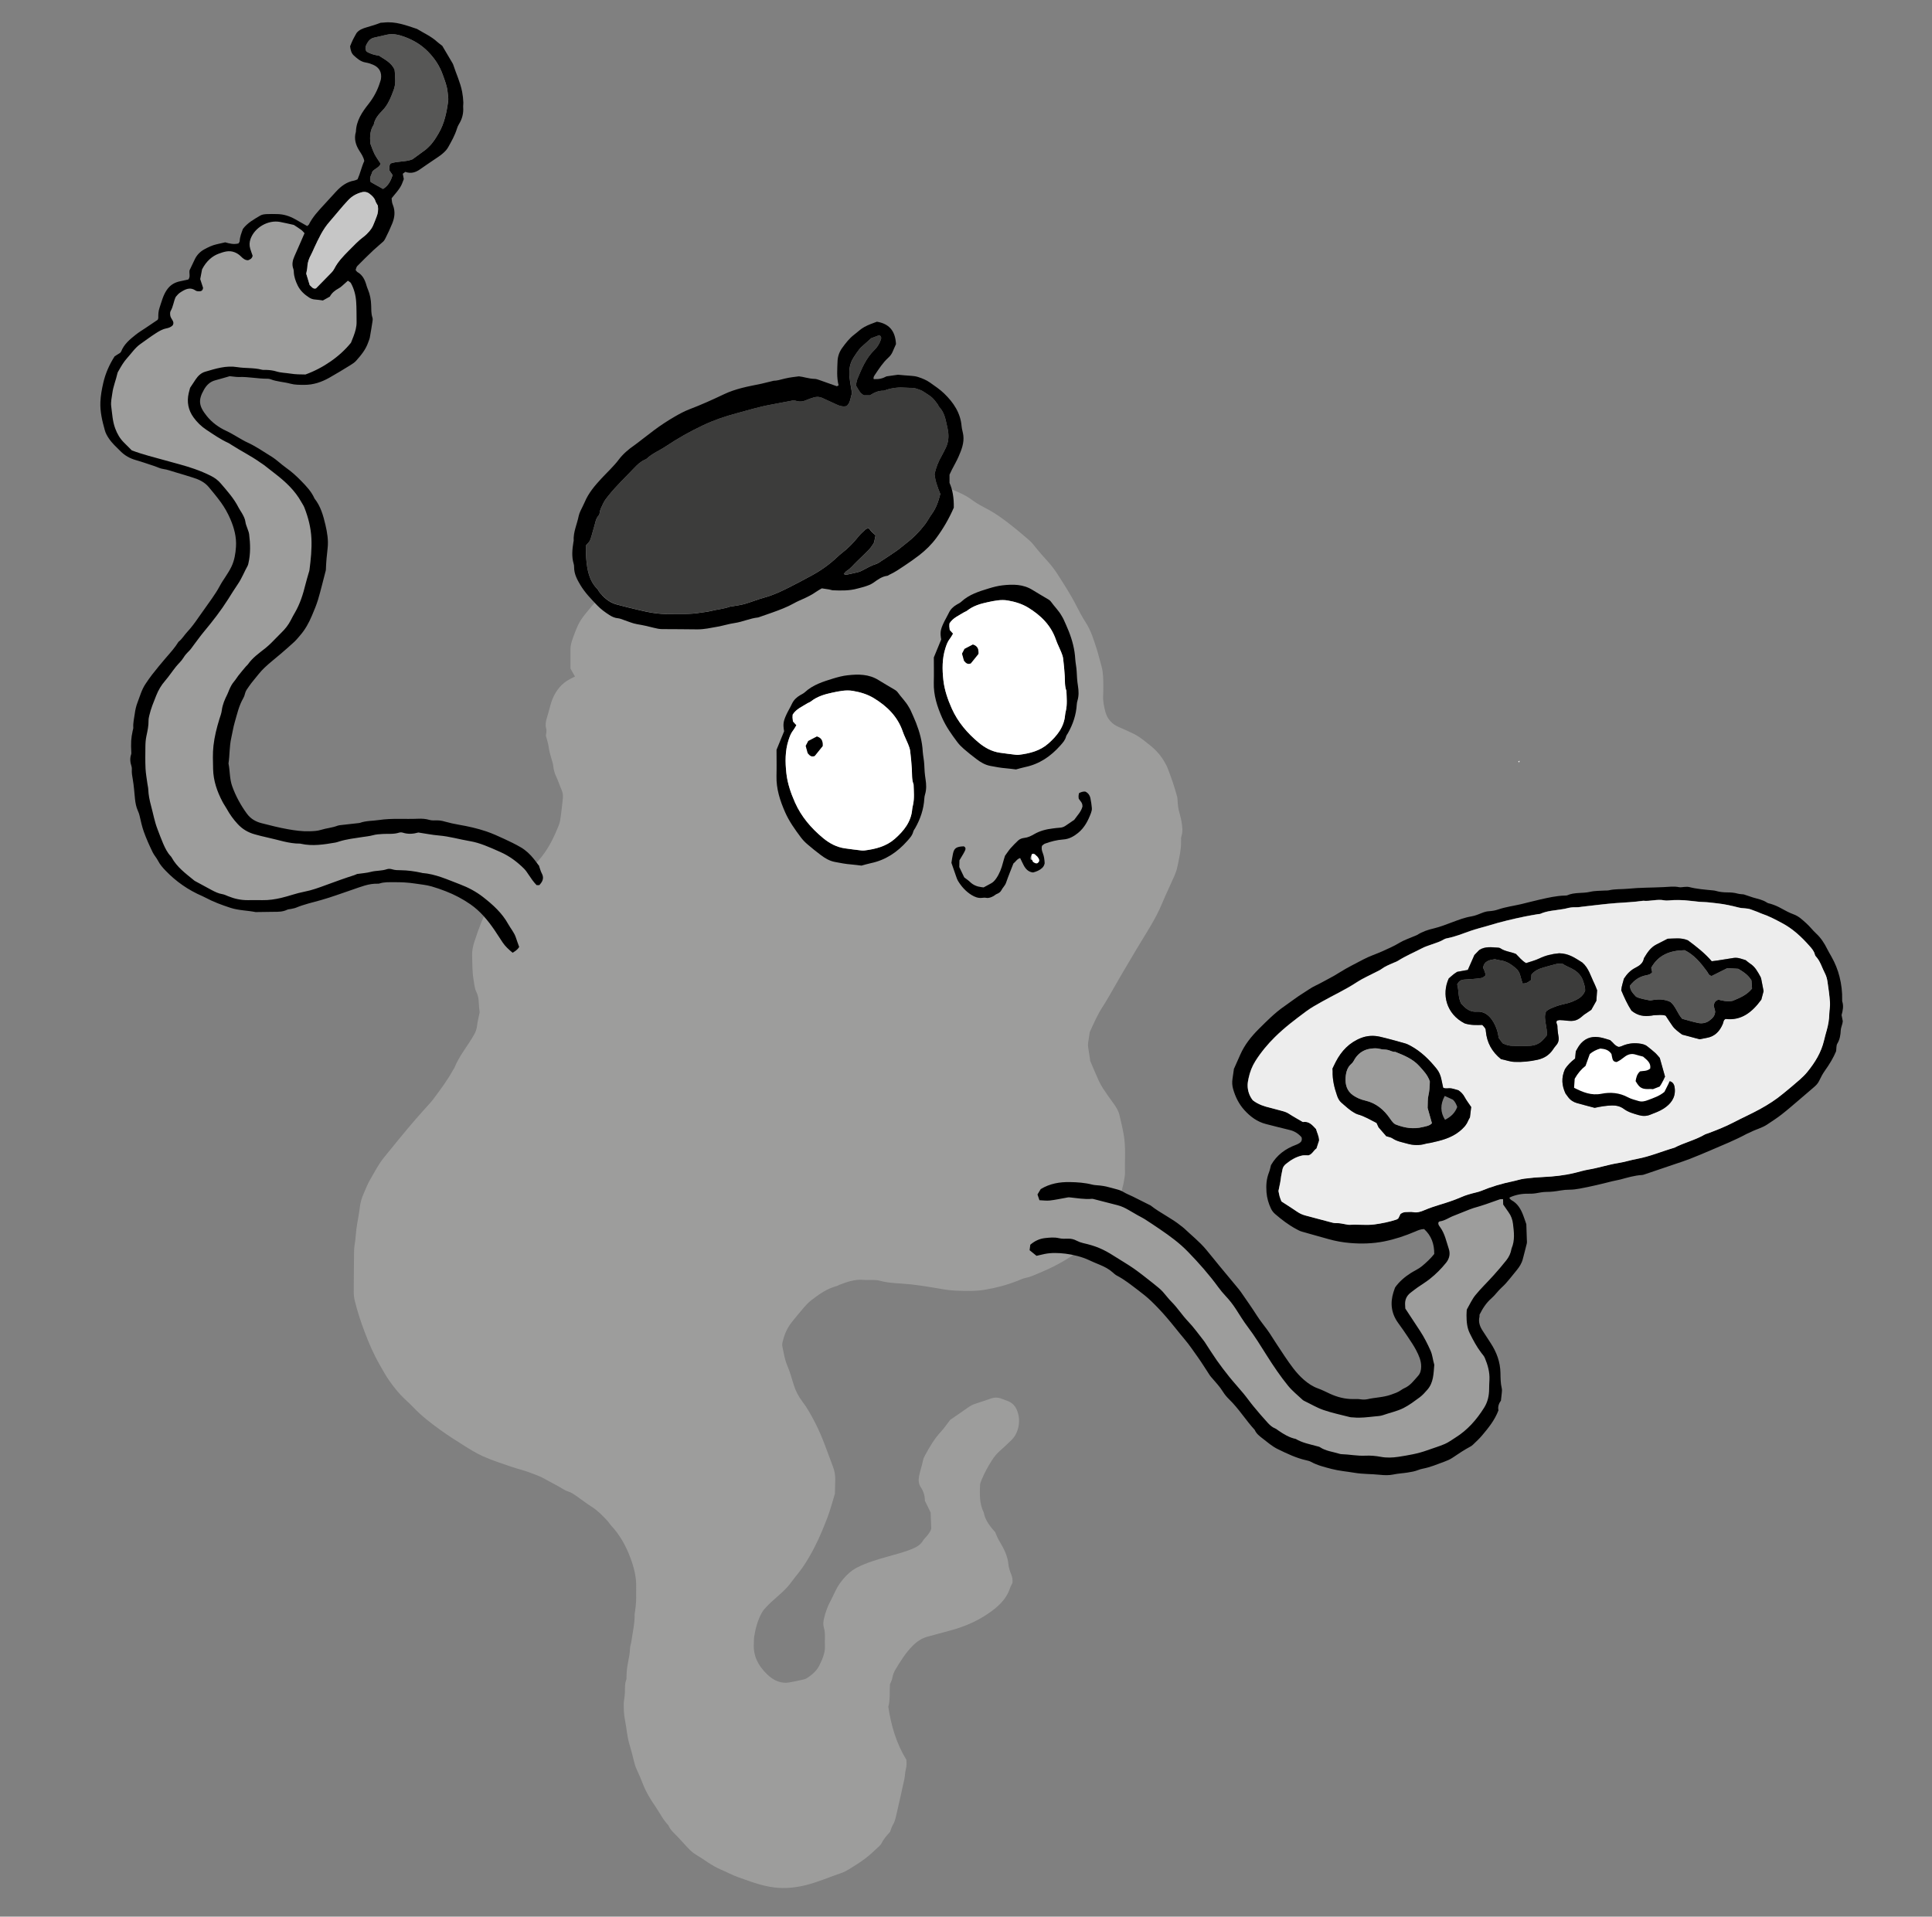 <?xml version="1.0" encoding="UTF-8"?><svg id="Livello_1" xmlns="http://www.w3.org/2000/svg" viewBox="0 0 595.28 590.65"><rect x="0" y="0" width="595.28" height="590.65" fill="#808080" stroke="none"/><defs><style>.cls-1,.cls-2,.cls-3,.cls-4,.cls-5,.cls-6,.cls-7{stroke-width:0px;}.cls-2{fill:#3c3c3b;}.cls-3{fill:#575756;}.cls-4{fill:#c6c6c6;}.cls-5{fill:#9d9d9c;}.cls-6{fill:#fff;}.cls-7{fill:#ededed;}</style></defs><path class="cls-6" d="m476.6,277.24c-.13-.06-.25-.13-.38-.19.41-.24.18.2.3.27l.08-.08Z"/><path class="cls-6" d="m468.24,234.54c-.07.14-.15.28-.22.42-.09-.09-.17-.17-.25-.26.13-.08.26-.16.39-.25,0,0,.08.08.08.08Z"/><path class="cls-5" d="m323.45,368.32h18.24l18.31,8.49s23.74,26.87,23.88,27.22,17.61,24.16,17.61,24.16l19.22,5.36,12.88-3.06s6.89-5.85,6.89-6.06-3.13-11.14-3.13-11.14c0,0-6.41-10.86-6.47-11.07s3.62-7.03,3.62-7.03l9.4-7.38-1.67-9.96.34-3.41,19.57-7.73,2.85,5.71,3.27,3.83-1.74,12.25-12.32,15.94,5.08,13.44s2.44,15.8.35,17.82-12.81,14.48-24.72,14.9c-11.91.42-42.06-.4-47.97-12.04-5.91-11.65-31.54-40.03-31.54-40.03l-15.87-9.68-17.13-5.01.97-15.25.07-.28Z"/><path class="cls-5" d="m165.13,278.23l.52-8.35-6.37-5.95s-16.71-8.25-17.02-8.25-24.86-.63-25.27-.52-21.72,3.66-21.72,3.66l-19.84-4.49-6.79-16.81s-4.49-19.63,17.44-39.48c21.93-19.84,9.29-41.57,9.29-41.57,0,0-6.79-13.26-22.98-20.16-16.19-6.89-11.38-17.65-11.38-17.65,0,0,3.52-5.9,20.68-3.45,17.16,2.46,23.5,0,26.11-5.43,2.61-5.43,3.97-14.1,3.55-15.04s-3.34-12.43-3.34-12.43c0,0-8.98,8.46-9.4,8.46s-4.01-1.36-4.25-1.83-2.54-6.63-2.54-6.63l3.55-11.17-3.97-2.3s-6.89-3.45-10.86-.73c-3.97,2.72-5.12,7.62-5.12,7.62l-.94,1.36s-5.22-2.19-7-.84-7.52,5.01-7.62,7.31c-.1,2.3-.63,4.07-.63,4.07,0,0-5.12,0-6.06,1.98-.94,1.98-3.03,9.5-3.03,9.5l-10.03,7.73s-7.1,8.46-6.68,13.89c.42,5.43-1.16,15.95,9.82,20.36,10.97,4.41,22.87,4.11,24.65,9.1,1.78,4.99,7,17.22,7,17.22,0,0-6.88,21.37-12.01,24.33-5.13,2.96-20.16,23.81-20.26,29.03-.1,5.22,3.66,39.37,6.47,42.82,2.82,3.45,15.87,17.34,30.5,16.61,14.62-.73,36.97-10.23,38.75-9.71,1.78.52,15.77.63,15.77.63l19.42,12.32,3.45,4.8,8.15-10.03Z"/><path class="cls-5" d="m335.84,326.77c.77,1.8,1.69,4.02,2.67,6.2.39.87.87,1.71,1.39,2.51,1.01,1.53,2.06,3.04,3.15,4.51.81,1.11,1.55,2.26,1.86,3.59.47,2.01.96,4.02,1.32,6.06.69,3.91.29,7.82.4,11.72.02.86-.22,1.73-.32,2.6-.18,1.42-.84,2.76-.75,4.23-.6,1.9-1.12,3.85-2.08,5.6-1.9,3.48-4.51,6.35-7.57,8.87-1.73,1.42-3.44,2.87-5.29,4.12-3.45,2.34-7.16,4.2-11.01,5.77-1.18.48-2.32,1.03-3.6,1.26-.85.15-1.66.56-2.48.89-3.28,1.29-6.64,2.19-10.12,2.76-2.96.49-5.9.37-8.84.28-2.37-.08-4.73-.57-7.09-.96-2.2-.36-4.39-.71-6.61-.96-3.32-.38-6.69-.27-9.95-1.18-.76-.21-1.59-.17-2.38-.2-.8-.03-1.61.06-2.4-.02-2.64-.26-5.05.58-7.44,1.49-.3.11-.56.32-.87.4-3.01.79-5.49,2.54-7.89,4.41-.81.63-1.55,1.39-2.22,2.18-1.33,1.59-2.69,3.15-3.95,4.8-1.35,1.76-2.14,3.73-2.65,5.84-.11.46-.16.97-.06,1.42.43,2.02.72,4.06,1.56,5.99.82,1.9,1.34,3.92,1.97,5.9.59,1.84,1.45,3.52,2.64,5.07,1.51,1.97,2.69,4.15,3.84,6.35,2.3,4.41,3.83,9.13,5.59,13.75.48,1.25.72,2.61.69,3.99-.04,1.6-.08,3.2-.1,4.29-.46,1.55-.78,2.61-1.09,3.68-.74,2.62-1.76,5.13-2.8,7.64-1.56,3.77-3.42,7.38-5.66,10.81-1.19,1.82-2.64,3.41-3.9,5.16-1.75,2.42-4.12,4.22-6.29,6.22-.7.65-1.36,1.35-2,2.07-.32.35-.58.76-.81,1.17-1.25,2.26-1.9,4.72-2.32,7.25-.12.71-.06,1.44-.11,2.16-.25,3.8,1.34,6.81,3.97,9.39,1.03,1.02,2.16,1.86,3.57,2.34,1.1.38,2.2.47,3.31.29,1.41-.24,2.81-.55,4.21-.86.46-.1.94-.24,1.33-.5,1.76-1.15,3.3-2.5,4.09-4.54.14-.37.38-.71.52-1.08.5-1.35.97-2.7.9-4.18-.05-.96,0-1.92,0-2.88,0-.96-.03-1.9-.32-2.85-.28-.92-.19-1.87.04-2.83.45-1.88,1.07-3.67,1.99-5.37.99-1.83,1.69-3.81,2.93-5.49,1.48-2.01,3.14-3.79,5.44-4.93,2.95-1.47,6.08-2.39,9.22-3.27,2.61-.73,5.25-1.39,7.75-2.45,1.25-.53,2.41-1.21,3.15-2.45.32-.54.83-.97,1.23-1.47.61-.75,1.18-1.51,1.33-2.27-.07-1.81-.13-3.4-.18-4.95-.58-1.2-1.15-2.34-1.77-3.62-.01-1.42-.37-2.84-1.26-4.16-.67-1-.79-2.13-.54-3.43.32-1.65.89-3.23,1.22-4.87.11-.54.35-1.07.62-1.55,1.41-2.6,2.9-5.14,4.94-7.33.92-.99,1.67-2.12,2.82-3.61,1.52-1.05,3.51-2.38,5.45-3.77.79-.57,1.62-.99,2.55-1.27,1.53-.46,3.03-1.02,4.54-1.53,1.1-.37,2.19-.38,3.27.07.66.27,1.35.49,2.02.75,1.43.57,2.33,1.65,2.84,3.07.61,1.69.71,3.36.27,5.16-.39,1.56-1.07,2.81-2.2,3.88-1.1,1.04-2.18,2.12-3.33,3.11-1.04.9-1.89,1.93-2.62,3.09-1.19,1.9-2.28,3.85-3.12,5.92-.21.51-.45,1.06-.48,1.6-.12,2.88-.22,5.76,1.13,8.45.45,2.47,1.96,4.32,3.54,6.1.37,1,.78,1.91,1.33,2.82,1.31,2.18,2.49,4.44,2.74,7.08.1,1.09.49,2.18.9,3.21.31.78.44,1.52.34,2.52-.2.41-.53.97-.73,1.57-1.2,3.63-3.88,5.95-6.91,7.99-3.54,2.4-7.43,4.01-11.55,5.12-2.31.62-4.61,1.26-6.92,1.87-1.83.48-3.31,1.5-4.64,2.83-2.11,2.12-3.68,4.62-5.2,7.16-.48.81-.9,1.67-1.04,2.66-.1.69-.48,1.34-.76,2.07-.14,2.32.11,4.74-.5,6.89.88,5.92,2.52,11.38,5.56,16.33.1.99.1,1.92-.15,2.88-.26.99-.25,2.06-.46,3.07-.84,3.89-1.71,7.78-2.62,11.66-.2.84-.43,1.68-.91,2.45-.37.59-.55,1.31-.91,2.22-.85.9-1.87,2.02-2.56,3.41-.21.41-.56.78-.91,1.1-1.35,1.23-2.66,2.53-4.12,3.63-1.59,1.21-3.3,2.25-4.99,3.31-.74.46-1.54.87-2.37,1.16-3.69,1.27-7.28,2.84-11.09,3.78-3.62.89-7.19,1.15-10.89.5-2.62-.46-5.09-1.27-7.56-2.17-.75-.28-1.5-.54-2.26-.8-1.89-.66-3.64-1.64-5.47-2.41-2.76-1.16-5.03-3.06-7.57-4.55-1.3-.76-2.34-1.91-3.36-3.04-.75-.83-1.51-1.66-2.28-2.47-1.05-1.09-2.25-2.07-2.84-3.53-1.64-1.68-2.64-3.8-3.95-5.71-1.54-2.24-2.96-4.55-3.94-7.11-.57-1.49-1.2-2.96-1.88-4.4-.42-.88-.66-1.79-.89-2.72-.4-1.62-.79-3.25-1.29-4.85-.78-2.45-.89-5.01-1.4-7.5-.36-1.75-.42-3.48-.4-5.23,0-.63.15-1.26.21-1.89.06-.55.14-1.11.15-1.66.03-1.28-.08-2.56.41-3.79.11-.28.07-.63.07-.95.02-1.52.19-3.01.5-4.51.29-1.4.55-2.81.59-4.26.02-.7.33-1.39.42-2.1.38-2.76,1.05-5.48,1-8.3,0-.31.09-.63.13-.94.12-1.03.28-2.05.32-3.09.06-1.44-.02-2.88.02-4.32.1-3.18-.69-6.17-1.78-9.1-1.38-3.7-3.27-7.11-6-10.01-.38-.41-.66-.91-1.03-1.32-1.51-1.65-3.06-3.25-4.99-4.46-1.49-.93-2.86-2.04-4.31-3.03-.92-.63-1.8-1.32-2.91-1.64-.53-.15-1.03-.44-1.51-.73-1.76-1.09-3.64-1.98-5.43-3.01-1.65-.95-3.49-1.58-5.28-2.24-1.57-.57-3.21-.95-4.79-1.48-3.1-1.05-6.21-2.04-9.2-3.38-1.98-.89-3.81-2.02-5.64-3.17-2.5-1.57-5-3.15-7.4-4.88-2.98-2.14-5.89-4.38-8.42-7.06-.82-.87-1.71-1.68-2.59-2.49-1.77-1.64-3.24-3.54-4.64-5.47-1.17-1.61-2.1-3.39-3.1-5.12-1.89-3.25-3.35-6.7-4.68-10.22-1.16-3.06-2.16-6.16-2.96-9.34-.26-1.03-.37-2.04-.36-3.08.03-4.16.04-8.32.11-12.48.02-1.11.23-2.21.38-3.31.15-1.1.17-2.22.32-3.33.3-2.29.81-4.55,1.08-6.84.17-1.46.58-2.81,1.16-4.13.64-1.46,1.22-2.97,2.02-4.34,1.36-2.34,2.58-4.78,4.32-6.89,3.24-3.95,6.42-7.95,9.78-11.81,1.47-1.69,2.98-3.33,4.46-5,.26-.3.52-.6.76-.92,2.19-2.95,4.43-5.87,6.19-9.11.11-.21.3-.39.39-.6,1.48-3.75,4.13-6.81,6.09-10.28.48-.86.8-1.69.92-2.67.18-1.5.56-2.97.82-4.26-.11-1.05-.25-1.92-.27-2.79-.03-1.22-.19-2.38-.74-3.48-.58-1.16-.64-2.44-.86-3.7-.44-2.46-.35-4.93-.45-7.4-.06-1.55.25-3.03.72-4.46.66-2.05,1.38-4.08,2.18-6.08.74-1.85,1.73-3.59,2.83-5.26,2.17-3.31,4.93-6.05,8.21-8.27.79-.54,1.53-1.16,2.34-1.67,2.06-1.29,3.68-2.99,5.19-4.9,2.32-2.94,3.87-6.24,5.24-9.65.38-.94.5-2.01.64-3.03.24-1.74.41-3.48.6-5.22.1-.97-.03-1.89-.45-2.8-.56-1.22-.93-2.53-1.52-3.75-.51-1.07-.87-2.22-.99-3.44-.07-.71-.3-1.4-.51-2.09-.4-1.3-.75-2.6-.93-3.95-.14-1.02-.49-2.01-.82-3.29.02-.56.32-1.36.07-2.28-.29-1.07-.11-2.2.25-3.3.66-1.96.98-4.03,1.8-5.95,1.1-2.59,2.8-4.62,5.31-5.95.48-.25.97-.49,1.53-.77-.46-.8-.85-1.49-1.39-2.45,0-1.8,0-3.87,0-5.95,0-1.64.63-3.12,1.17-4.62.3-.82.64-1.63.99-2.44.83-1.93,2.15-3.54,3.49-5.14.67-.8,1.32-1.61,2.04-2.35,2.22-2.3,4.37-4.68,6.75-6.81,2.15-1.92,4.75-3.22,7.39-4.38.57-.25,1.24-.25,2.03-.39,1.53-1.78,3.91-2.41,6.04-3.47.93-.46,1.92-.77,2.86-1.21.87-.41,1.69-.89,2.71-.87.3,0,.64-.12.89-.29,1.45-1.02,3.09-1.22,4.88-1.1,1.09-.58,2.31-.85,3.59-1.04,1.98-.31,3.95-.44,5.95-.46,1.18-.01,2.36-.1,3.54-.04.08,0,.16.02.24,0,2.56-.72,5.26-.24,7.82-.88,2.04-.51,3.91-1.39,5.35-2.97.6-.66,1.2-1.26,1.95-1.75.53-.34.95-.85,1.43-1.27.84-.74,1.7-1.45,2.53-2.2.89-.8,1.77-1.61,2.6-2.48.74-.78,1.62-1.32,2.61-1.66.69-.24,1.29-.58,1.9-.97,1.89-1.22,4.05-1.86,6.14-2.62.6-.22,1.22-.37,1.8-.62.88-.38,1.73-.84,2.73-.83.16,0,.34-.01.47-.09,1.2-.73,2.6-.69,3.91-1.03,1.04-.27,2.04-.3,3.07-.05.46.11.95.23,1.41.19,2.03-.2,3.96.39,5.93.64.71.09,1.42.22,2.11.38.62.15,1.23.33,1.82.57,1.78.71,3.53,1.47,5.31,2.17,2.97,1.17,5.95,2.28,8.54,4.25,1.45,1.1,3.13,1.91,4.75,2.78,2.33,1.26,4.46,2.82,6.54,4.43,1.95,1.51,3.84,3.12,5.73,4.72.61.51,1.19,1.09,1.68,1.71,1.47,1.89,3.06,3.68,4.67,5.46,1.01,1.12,1.91,2.36,2.73,3.63,2.07,3.23,4.15,6.44,5.88,9.88.86,1.71,1.78,3.39,2.81,5,1.63,2.53,2.46,5.36,3.37,8.17.56,1.74.96,3.54,1.47,5.3.56,1.95.53,3.94.56,5.93.01,1.04-.01,2.08-.06,3.12-.08,1.7.27,3.37.69,4.97.57,2.17,2,3.79,4.14,4.7,1.54.65,3.06,1.34,4.56,2.07,1.88.92,3.46,2.29,5.08,3.57,1.95,1.55,3.57,3.42,4.73,5.65.18.35.41.68.55,1.05,1.15,2.98,2.23,5.98,3.03,9.07.02.08.07.15.08.23.12,1.27.13,2.56.4,3.8.27,1.24.7,2.44.89,3.71.24,1.52.47,2.97-.02,4.48-.15.44-.12.95-.11,1.43.05,2.74-.6,5.38-1.15,8.03-.19.93-.51,1.85-.89,2.73-.89,2.05-1.86,4.06-2.77,6.1-.62,1.38-1.16,2.8-1.81,4.17-1.05,2.25-2.27,4.4-3.56,6.52-1.17,1.91-2.34,3.81-3.48,5.73-1.6,2.67-3.19,5.35-4.76,8.04-1.25,2.14-2.46,4.3-3.7,6.44-.68,1.17-1.36,2.35-2.11,3.48-1.54,2.36-2.63,4.94-3.81,7.47-.16.35-.18.77-.24,1.17-.13.78-.26,1.57-.36,2.36-.05.39-.08.8-.02,1.19.17,1.26.39,2.51.65,4.19Zm-127.48-156.02c-.24.03-.55-.09-.59.32.14.01.29.07.39.02.1-.06.15-.22.22-.33.06-.03.14-.04.19-.08.03-.03.03-.1.04-.15-.08.08-.16.15-.24.23Zm6.33-2.77c.77.6,1.25.41,1.68.25.32-.12.75-.19.78-.68-.08-.05-.16-.14-.21-.13-.67.16-1.34.33-2.25.56Zm-23.74,11.67c-.1-.07-.19-.14-.29-.22-.14.16-.28.32-.48.57.35.11.48.15.61.19.05-.18.1-.37.16-.55Z"/><path class="cls-1" d="m380.27,329.23c.59-1.33,1.24-2.78,1.88-4.23,1.34-3.05,3.39-5.6,5.72-7.92,2.49-2.47,4.95-4.98,7.86-6.98,1.97-1.36,3.84-2.85,5.89-4.11,1.22-.75,2.36-1.62,3.67-2.23,1.36-.63,2.64-1.4,3.97-2.08,1.27-.65,2.5-1.38,3.71-2.14,2.29-1.44,4.75-2.62,7.15-3.9,1.84-.98,3.83-1.6,5.72-2.45,1.81-.82,3.64-1.6,5.36-2.65,1.35-.82,2.9-1.32,4.36-1.96.36-.16.76-.26,1.1-.47,1.58-1,3.28-1.58,5.1-2,1.93-.46,3.8-1.2,5.67-1.9,1.95-.73,3.87-1.47,5.94-1.81,1.17-.19,2.29-.69,3.4-1.12.68-.26,1.33-.44,2.07-.48.95-.06,1.91-.23,2.81-.54,2.28-.78,4.65-1.08,6.98-1.62,1.94-.45,3.86-.99,5.81-1.42,2.55-.57,5.1-1.17,7.73-1.24.24,0,.5.02.71-.07,2.25-1.01,4.72-.53,7.06-1.08,1.53-.36,3.17-.29,4.76-.4.32-.02.65.02.95-.05,1.96-.48,3.97-.3,5.95-.5,3.65-.37,7.33-.32,10.99-.5,1.59-.08,3.18-.31,4.77.02.53.11,1.11-.06,1.67-.08.48-.01.98-.08,1.43.04,2.41.62,4.87.79,7.33,1.03.32.03.64.08.94.17,1.16.34,2.34.44,3.55.45,1.03,0,2.06.07,3.08.36.68.19,1.42.19,1.9.25,1.1.37,2,.69,2.91.97,1.45.43,2.96.68,4.26,1.56.32.22.75.27,1.13.38,1.15.35,2.24.81,3.29,1.41,1.24.7,2.52,1.37,3.86,1.86,1.57.58,2.69,1.71,3.87,2.76,1.07.95,1.93,2.13,2.99,3.1,1.5,1.38,2.56,3.04,3.45,4.84.39.79.85,1.54,1.28,2.31,1.1,1.96,1.95,4.01,2.49,6.2.58,2.34.87,4.69.81,7.09,0,.16-.03.33.02.48.48,1.44.18,2.85-.2,4.23.13.65.25,1.28.37,1.9-.04.24-.07.48-.12.71-.17.7-.47,1.39-.51,2.09-.07,1.46-.28,2.82-1.06,4.11-.34.56-.24,1.39-.37,2.34-.82,1.99-2.05,4.02-3.45,5.98-.69.97-1.25,2.04-1.76,3.12-.39.83-.99,1.43-1.67,2.01-1.34,1.14-2.66,2.3-4,3.43-1.95,1.65-3.87,3.35-5.88,4.92-1.44,1.13-3,2.12-4.52,3.14-1.54,1.03-3.37,1.44-5,2.29-.42.22-.89.37-1.31.59-3.51,1.91-7.22,3.38-10.88,4.96-2.19.95-4.4,1.87-6.62,2.74-1.49.58-3.01,1.07-4.53,1.58-3.02,1.03-6.05,2.06-9.08,3.08-.38.13-.77.28-1.16.3-2.25.13-4.38.78-6.54,1.36-.85.23-1.73.34-2.58.56-3.32.85-6.66,1.65-10.04,2.27-1.03.19-2.06.33-3.08.33-.97,0-1.91.08-2.86.25-1.41.25-2.83.44-4.28.43-1.11,0-2.22.24-3.32.43-.79.13-1.56.14-2.37.13-1.91-.03-3.8.32-5.57,1.12-.06.03-.08.13-.17.26.21.2.41.47.67.62,1.87,1.02,2.86,2.73,3.58,4.63.37.97.69,1.96.97,2.76.06,1.71.11,3.22.16,4.74.01.4.08.81-.01,1.19-.39,1.63-.83,3.25-1.25,4.88-.33,1.27-1.02,2.33-1.83,3.33-.71.87-1.41,1.74-2.11,2.6-.8.99-1.63,1.95-2.59,2.81-1.12,1.01-1.99,2.32-3.13,3.31-1.61,1.4-2.7,3.12-3.67,5.06,0,.15.04.4-.01.63-.38,1.6.13,2.99.99,4.3.83,1.26,1.64,2.54,2.47,3.8,1.83,2.8,2.95,5.82,3.01,9.2.03,1.59.03,3.19.41,4.76.11.45.03.95,0,1.42-.06.71-.16,1.42-.27,2.38-.63.79-1.01,1.89-.75,2.95-1.17,3.07-3.1,5.42-5.05,7.74-.87,1.04-1.89,1.95-2.86,2.9-.22.22-.5.4-.78.55-1.9,1.01-3.67,2.22-5.46,3.42-.78.53-1.69.91-2.58,1.24-2.17.8-4.31,1.7-6.6,2.14-.47.09-.94.22-1.38.4-1.05.42-2.14.61-3.25.78-1.49.24-3,.3-4.5.62-1.3.27-2.71.22-4.05.08-2.62-.28-5.27-.18-7.85-.62-2.35-.4-4.75-.58-7.07-1.19-2.16-.57-4.34-1.09-6.33-2.18-.41-.23-.89-.36-1.36-.46-3.15-.68-6.03-2.08-8.89-3.47-1.7-.83-3.18-2.12-4.69-3.29-.93-.72-1.91-1.46-2.4-2.62-2.76-3-4.9-6.52-7.84-9.38-.74-.72-1.43-1.53-1.97-2.41-.93-1.51-2.14-2.79-3.28-4.12-.26-.3-.54-.59-.76-.92-1.23-1.86-2.39-3.78-3.69-5.6-1.3-1.81-2.53-3.68-3.98-5.39-1.96-2.32-3.8-4.74-5.79-7.03-1.46-1.69-3-3.32-4.61-4.87-1.26-1.21-2.65-2.3-4.05-3.36-2.1-1.58-4.14-3.25-6.5-4.47-.49-.25-.91-.65-1.33-1.02-1.15-1.02-2.49-1.72-3.9-2.3-1.18-.48-2.36-.98-3.51-1.52-2.01-.94-4.85-1.65-7.11-1.92-2.16-.25-4.29-.34-6.43.09-.78.16-1.55.36-2.49.57-.64-.52-1.37-1.11-2.13-1.73.08-.63.15-1.17.22-1.69,1.36-1.17,2.84-1.86,4.57-2.05,1.43-.15,2.84-.3,4.28.04.91.22,1.9.17,2.86.15.91-.02,1.72.18,2.52.6.63.33,1.32.59,2.01.75,3.89.88,6.21,1.84,9.59,4.01,2.01,1.29,4.09,2.48,6.05,3.84,1.96,1.37,3.82,2.89,5.71,4.36.63.49,1.25.99,1.86,1.51.48.41.97.83,1.39,1.31.91,1.01,1.71,2.12,2.67,3.08,1.87,1.87,3.28,4.13,5.1,6.03,1.72,1.79,3.14,3.82,4.68,5.75.15.19.3.38.43.58,1.23,1.87,2.41,3.77,3.69,5.6,1.24,1.76,2.55,3.48,3.9,5.16,1.4,1.74,2.92,3.38,4.35,5.11,1.07,1.29,2.03,2.68,3.1,3.97,1.43,1.72,2.87,3.44,4.39,5.08.64.69,1.35,1.36,2.28,1.73.36.14.67.43,1,.65,1.66,1.13,3.35,2.18,5.35,2.59,2.03,1.21,4.32,1.62,6.55,2.24.31.09.65.13.91.3,1.78,1.19,3.9,1.39,5.88,2,.23.07.47.14.7.15,2.47.07,4.9.59,7.39.47,1.57-.08,3.19.06,4.74.35,1.85.35,3.66.27,5.48,0,3-.47,5.99-.96,8.86-2.01,1.8-.66,3.65-1.18,5.41-1.94,1.16-.5,2.2-1.29,3.29-1.97,3.74-2.33,6.55-5.55,8.86-9.25,1.09-1.75,1.51-3.66,1.52-5.7,0-.96.05-1.91.1-2.87.11-2.37-.53-4.59-1.43-6.74-.24-.58-.7-1.06-1.09-1.57-1.41-1.85-2.5-3.9-3.53-5.98-.88-1.76-1.01-3.68-1.02-5.6,0-.56.05-1.11.08-1.67.03-.07.05-.15.09-.22.84-1.45,1.53-3.02,2.57-4.3,1.71-2.1,3.69-3.98,5.5-6,1.39-1.54,2.75-3.11,4.03-4.74.79-1,1.36-2.16,1.57-3.46.01-.08.03-.16.06-.23,1.05-2.47.73-5.03.42-7.56-.15-1.26-.58-2.49-1.36-3.55-.56-.77-1.09-1.57-1.66-2.39-.01-.52-.03-1.06-.04-1.65-.4.02-.74-.04-1.03.06-1.44.48-2.85,1.03-4.29,1.51-1.27.43-2.56.82-3.85,1.19-.96.28-5.03,2-5.98,2.34-1.48.54-2.76,1.55-4.37,1.75-.14.02-.25.18-.38.28-.19.62.2,1.09.51,1.51,1.46,1.99,1.9,4.39,2.66,6.65.49,1.45.26,2.96-.81,4.29-1.51,1.88-3.2,3.57-5.08,5.05-1.19.94-2.5,1.72-3.74,2.59-.72.51-1.41,1.05-2.11,1.59-1.24.95-1.81,2.2-1.71,3.76.02.4.04.79.06,1.14,1.52,2.31,3.01,4.58,4.5,6.84,1.28,1.94,2.32,4,3.27,6.12.63,1.41.71,2.93,1.16,4.37-.24,2.69-.2,5.47-2.13,7.68-.73.84-1.49,1.7-2.38,2.36-1.6,1.17-3.17,2.38-4.97,3.29-2.02,1.02-4.22,1.44-6.32,2.19-.81.29-1.72.31-2.59.4-2.14.21-4.27.53-6.44.31-.4-.04-.81-.01-1.19-.11-2.71-.7-5.47-1.27-8.11-2.18-2.02-.69-3.89-1.82-5.83-2.75-.21-.1-.44-.22-.61-.38-1.51-1.42-3.16-2.73-4.46-4.32-2.42-2.97-4.56-6.15-6.61-9.4-1.87-2.96-3.7-5.96-5.83-8.76-1.35-1.78-2.5-3.71-3.72-5.58-.92-1.41-1.95-2.72-3.1-3.94-.82-.87-1.59-1.8-2.29-2.76-2.83-3.88-5.99-7.45-9.34-10.9-2.59-2.67-5.53-4.81-8.56-6.88-1.59-1.08-3.18-2.15-4.79-3.18-.67-.43-1.4-.75-2.09-1.15-.97-.55-1.93-1.12-2.9-1.68-1.04-.6-2.12-1.12-3.29-1.42-2.4-.62-4.8-1.23-7.2-1.85-.23-.06-.48-.15-.71-.13-2.33.22-4.6-.23-6.9-.45-.46-.05-.95.1-1.42.18-1.57.27-3.13.62-4.71.79-1.01.11-2.05-.05-3.17-.09-.2-.59-.4-1.18-.6-1.77.36-.61.69-1.15.99-1.65,2.81-1.72,5.87-2.23,9.01-2.17,2.3.04,4.61.2,6.87.78.76.2,1.58.18,2.37.28.63.08,1.27.16,1.89.3,1.17.28,2.32.61,3.48.92.7.18,1.34.45,1.97.83.88.53,1.86.89,2.79,1.35,1.72.85,3.42,1.71,5.13,2.57.14.07.3.13.42.23,2.95,2.33,6.43,3.87,9.33,6.26.31.25.65.47.93.74,2.25,2.14,4.7,4.08,6.71,6.46,1.39,1.65,2.72,3.35,4.09,5.01,1.83,2.22,3.67,4.43,5.51,6.64.41.49.82.98,1.19,1.51,1.68,2.43,3.38,4.84,4.97,7.33.94,1.48,2.06,2.84,3.1,4.26.24.32.47.64.69.98,1.57,2.41,3.1,4.84,4.72,7.22,1.75,2.57,3.5,5.15,5.88,7.22,1.34,1.17,2.76,2.13,4.46,2.73,1.27.45,2.47,1.09,3.69,1.65,2.21,1,4.51,1.6,6.94,1.6.8,0,1.58-.05,2.38.07.7.11,1.46.12,2.15-.03,2.41-.55,4.92-.55,7.28-1.4,1.06-.38,2.11-.71,3.04-1.37.32-.23.67-.45,1.03-.61,1.85-.79,2.97-2.38,4.25-3.8.72-.8.95-1.78.96-2.88.01-1.84-.72-3.43-1.52-4.98-.73-1.41-1.64-2.74-2.52-4.07-.97-1.46-1.97-2.91-3.01-4.33-2.15-2.93-2.56-6.12-1.49-9.54.14-.46.31-.91.5-1.45,1.26-1.79,2.98-3.26,4.85-4.45,1.13-.72,2.39-1.25,3.44-2.12,1.35-1.13,2.64-2.31,3.78-3.76.02-2.99-.85-5.6-3.12-7.67-1.04,0-1.93.41-2.79.78-3.09,1.32-6.29,2.38-9.57,3.03-3.44.68-6.96.78-10.49.48-2.24-.19-4.43-.58-6.58-1.19-2.77-.79-5.55-1.53-8.32-2.34-.6-.17-1.16-.5-1.72-.8-2.33-1.25-4.41-2.85-6.41-4.57-.56-.48-1-1.04-1.31-1.7-.76-1.6-1.24-3.26-1.38-5.05-.16-2.11-.02-4.13.77-6.11.29-.74.43-1.54.61-2.22,1.8-3.15,4.46-5.07,7.71-6.27.37-.14.73-.33,1.07-.54.6-.37.87-.91.65-1.78-.92-1.08-2.13-1.9-3.68-2.26-2.42-.56-4.81-1.21-7.22-1.81-2.75-.68-4.92-2.31-6.75-4.34-1.67-1.85-2.77-4.08-3.45-6.5-.29-1.02-.34-2.04-.19-3.08.15-1.02.29-2.04.46-3.2Zm51.28,44.8c.65-.48,1.28-.55,1.92-.55.64,0,1.29-.09,1.91.03,1.26.24,2.36-.13,3.48-.61,1.54-.66,3.13-1.19,4.74-1.68,2.21-.68,4.43-1.38,6.54-2.31,1.48-.66,3-1.07,4.55-1.45.54-.13,1.09-.27,1.6-.48,3.18-1.32,6.47-2.29,9.84-2.98,1.17-.24,2.32-.65,3.5-.8,1.98-.25,3.97-.42,5.96-.52,3.19-.15,6.36-.49,9.47-1.24,1.47-.35,2.93-.81,4.42-1.06,3.07-.51,6.03-1.51,9.11-2,1.96-.31,3.86-.93,5.82-1.29,3.95-.73,7.63-2.33,11.46-3.43,3.05-1.58,6.46-2.35,9.44-4.1.27-.16.6-.21.9-.32,2.69-1.01,5.37-2.06,7.92-3.39,2.69-1.41,5.47-2.63,8.13-4.1,2.53-1.39,4.93-2.92,7.14-4.77.86-.72,1.74-1.4,2.58-2.13,1.68-1.46,3.46-2.82,4.88-4.57,2.34-2.88,4.25-5.97,5.12-9.64.26-1.09.56-2.17.86-3.25.45-1.62.73-3.27.77-4.96.03-1.19.29-2.39.21-3.57-.16-2.14-.45-4.28-.77-6.41-.13-.86-.37-1.74-.77-2.5-.93-1.76-1.41-3.76-2.83-5.26-.16-.17-.25-.42-.31-.64-.27-1.06-.98-1.83-1.66-2.6-2.44-2.76-5.1-5.24-8.4-7-2.04-1.09-4.07-2.18-6.28-2.91-.45-.15-.87-.38-1.32-.55-.66-.26-1.34-.48-2-.74-1.21-.47-2.53-.29-3.77-.6-2.17-.56-4.33-1.04-6.57-1.29-1.5-.16-3-.39-4.51-.42-.4,0-.79-.03-1.19-.07-1.5-.16-3.01-.36-4.51-.47-1.03-.08-2.07-.06-3.1-.05-1.03.01-2.11.27-3.1.07-2.18-.43-4.29.37-6.44.14-2.84.42-5.71.51-8.56.73-3.34.26-6.66.7-9.99,1.07-.71.08-1.43.23-2.14.2-1.05-.04-2.06.1-3.07.38-.38.11-.78.15-1.17.22-2.27.4-4.61.46-6.77,1.42-.21.09-.47.06-.71.1-1.34.23-2.68.44-4.01.72-3.75.77-7.48,1.65-11.14,2.78-1.91.59-3.86,1.02-5.74,1.69-2.33.83-4.63,1.76-7.07,2.24-.31.06-.64.13-.91.29-1.24.76-2.62,1.17-3.98,1.65-.98.34-1.97.67-2.89,1.14-2.48,1.29-5.07,2.37-7.43,3.88-.4.25-.87.4-1.3.59-1.31.58-2.65,1.1-3.82,1.97-.44.33-.97.55-1.47.81-2.05,1.08-4.21,1.99-6.13,3.26-3.41,2.25-7.12,3.94-10.66,5.94-1.67.94-3.35,1.85-4.89,3-3.33,2.47-6.64,4.96-9.61,7.9-2.29,2.26-4.3,4.68-6.02,7.39-1.05,1.66-1.71,3.41-2.11,5.29-.15.7-.29,1.41-.3,2.12-.03,1.82.6,3.44,1.59,4.7,1.73,1.34,3.56,1.88,5.43,2.33,1.24.3,2.48.65,3.71.99.69.19,1.35.42,1.97.82,1.4.91,2.86,1.71,4.31,2.56,1.88-.32,2.93.94,4.06,2.16.3,1.12.92,2.18.95,3.53-.24.73-.51,1.56-.8,2.46-.9.59-1.29,1.8-2.48,2.13-.63,0-1.29-.08-1.9.04-1.92.4-3.56,1.41-5.06,2.63-.49.4-.89.93-1.03,1.58-.15.7-.29,1.4-.42,2.11-.11.63-.15,1.26-.27,1.88-.17.94-.38,1.88-.56,2.73.14.65.22,1.21.37,1.74.15.53.38,1.04.56,1.5,1.68,1.09,3.31,2.1,4.88,3.19.81.56,1.67.92,2.61,1.16,2.48.65,4.95,1.33,7.42,1.97.62.16,1.26.36,1.88.34,1.06-.04,2.06.21,3.08.39.39.07.79.16,1.18.14,2.54-.18,5.08.21,7.63-.13,2.3-.31,4.56-.76,6.76-1.5.22-.07.4-.25.56-.36.26-.54.5-1.04.7-1.44Z"/><path class="cls-1" d="m166.03,266.66c.35,1,.53,1.8.9,2.49.57,1.05.47,1.99-.19,2.92-.18.26-.39.49-.57.7h-.83c-.95-.96-1.71-2.08-2.46-3.21-.44-.66-.88-1.34-1.44-1.89-2.11-2.09-4.44-3.84-7.19-5.07-3.43-1.53-6.42-2.88-9.42-3.38-3.21-.54-6.35-1.48-9.61-1.75-2.06-.17-4.09-.59-6.32-.92-1.47.43-3.11.59-4.78.05-.36-.12-.83-.12-1.19,0-1.64.53-3.33.3-5,.4-1.04.07-2.06.11-3.07.4-1.07.3-2.19.38-3.29.56-2.35.37-4.74.63-7.04,1.35-.38.12-.76.26-1.15.33-3.54.61-7.09,1.19-10.68.38-.08-.02-.16-.05-.23-.05-3.48.04-6.73-1.18-10.07-1.88-1.32-.28-2.61-.62-3.92-.98-2.08-.58-3.8-1.61-5.24-3.17-1.31-1.41-2.43-2.96-3.36-4.65-.43-.77-.95-1.48-1.35-2.26-1.65-3.14-2.79-6.45-2.87-10.03-.05-2.4-.16-4.82.11-7.19.31-2.76.99-5.49,1.81-8.16.28-.91.65-1.82.76-2.76.23-1.78.92-3.37,1.71-4.94.21-.43.36-.88.55-1.32.41-.96.87-1.88,1.57-2.68.47-.54.82-1.18,1.27-1.75.74-.94,1.51-1.85,2.28-2.77.2-.24.48-.43.66-.69,1.44-2.07,3.48-3.49,5.42-5.02.69-.54,1.32-1.16,1.95-1.77.97-.95,1.89-1.96,2.86-2.9,1.22-1.17,2.26-2.47,3.02-3.98.39-.78.81-1.55,1.25-2.3,1.58-2.72,2.51-5.68,3.25-8.72.28-1.16.65-2.3.97-3.46.09-.31.21-.61.25-.92.42-3.25.76-6.5.6-9.79-.16-3.3-.98-6.45-2.18-9.51-.23-.59-.62-1.12-.93-1.68-1.94-3.5-4.79-6.16-7.9-8.58-1.2-.93-2.39-1.88-3.59-2.8-.38-.29-.8-.53-1.19-.81-2.87-2.04-6.03-3.59-8.98-5.5-.27-.17-.53-.37-.82-.5-2.41-1.09-4.57-2.61-6.77-4.06-1.57-1.04-2.88-2.32-3.95-3.8-1.62-2.23-2.13-4.78-1.49-7.51.13-.54.28-1.08.42-1.62.57-.86,1.14-1.73,1.72-2.6.73-1.09,1.66-1.99,2.93-2.36,3.22-.95,6.48-1.98,9.87-1.42,2.53.41,5.11.14,7.6.8.38.1.8.04,1.2.05,1.12.04,2.22.15,3.31.49,1.38.43,2.84.42,4.24.65,1.6.26,3.17.27,4.68.28,5.49-1.98,10.66-5.59,14.03-9.8.26-.67.54-1.33.79-2,.54-1.43.96-2.88.93-4.42-.04-2.08.02-4.17-.13-6.24-.14-1.99-.64-3.93-1.62-5.7-.17-.3-.58-.47-.93-.74-.38.34-.66.61-.96.86-.61.51-1.17,1.12-1.86,1.49-1.16.63-2.13,1.4-2.74,2.55-.75.42-1.44.81-2.14,1.19-.8-.1-1.58-.25-2.37-.29-.67-.03-1.27-.24-1.81-.58-1.5-.95-2.79-2.13-3.59-3.76-.63-1.3-1.12-2.65-1.19-4.11-.01-.32-.02-.65-.13-.94-.52-1.37-.26-2.65.32-3.94,1.05-2.33,2.05-4.68,3.11-7.11-.33-.34-.62-.73-.99-1-.7-.52-1.45-.99-2.3-1.55-1.35-.29-2.82-.66-4.3-.93-3.66-.66-7.75,1.71-9.03,5.2-.37,1-.42,2.03-.11,3.06.23.76.51,1.51.74,2.17-.18.83-.72,1.14-1.39,1.38-.93.03-1.59-.55-2.22-1.18-.57-.57-1.2-.99-1.98-1.29-1.73-.67-3.31-.11-4.88.46-1.87.67-3.8,2.24-5.11,4.83-.18.94-.36,1.88-.57,2.99.27.81.59,1.79.88,2.69-.08.78-.51,1.08-1.14,1.08-.39,0-.85-.03-1.15-.23-1.83-1.26-3.36-.32-4.85.66-.52.34-.91.89-1.28,1.28-.69,1.47-.78,3.03-1.58,4.36-.25.43-.12,1.09-.13,1.28.16,1.28,1.43,1.84.83,3.04-.48.6-1.29.9-2.03,1.04-1.23.24-2.24.86-3.24,1.5-1.61,1.03-3.14,2.19-4.71,3.29-1.67,1.16-2.76,2.86-4.1,4.33-1.08,1.19-1.88,2.58-2.66,3.97-.12.21-.27.41-.32.64-.45,2.1-1.32,4.09-1.6,6.25-.17,1.34-.52,2.66-.34,4.02.31,2.28.4,4.59,1.22,6.8.62,1.69,1.48,3.18,2.76,4.43.8.78,1.58,1.58,2.35,2.35,3.41,1.3,6.9,2.13,10.35,3.1,2.99.84,6,1.58,8.94,2.61,1.74.61,3.42,1.31,5.06,2.13,1.17.58,2.21,1.35,3.03,2.31,2.02,2.36,4.11,4.67,5.53,7.49.29.57.67,1.09.99,1.64.51.9,1.02,1.79,1.14,2.87.07.62.36,1.22.56,1.83.19.61.48,1.21.56,1.83.38,3.02.48,6.05-.23,9.04-.06.23-.1.48-.21.68-1.05,1.88-1.81,3.92-3.05,5.71-1.04,1.51-2,3.08-2.98,4.63-2.23,3.52-4.77,6.79-7.44,9.99-1.07,1.29-2.04,2.66-3.06,4-.53.7-1,1.46-1.63,2.06-.64.62-1.21,1.27-1.66,2.02-.62,1.03-1.55,1.8-2.29,2.73-1.15,1.43-2.16,2.98-3.36,4.37-1.18,1.35-2.06,2.87-2.71,4.5-.79,1.99-1.63,3.98-2.12,6.09-.12.54-.26,1.1-.25,1.65.03,1.61-.32,3.19-.65,4.73-.24,1.12-.31,2.21-.32,3.32-.03,2.24-.06,4.48.04,6.71.08,1.58.38,3.16.59,4.74.07.55.23,1.1.25,1.65.06,1.77.42,3.47.88,5.17.65,2.38,1.07,4.83,1.97,7.14.58,1.49,1.11,3,1.75,4.46.61,1.39,1.27,2.77,2.34,3.89.11.11.2.25.28.39,1.62,2.96,4.28,4.9,6.81,6.97.12.1.25.21.39.28,1.68.92,3.36,1.84,5.06,2.74,1.06.56,2.12,1.1,3.34,1.29.62.1,1.21.4,1.8.64,1.94.79,3.94,1.23,6.04,1.21,1.52,0,3.04-.03,4.56,0,1.93.04,3.79-.25,5.68-.68,2.41-.56,4.72-1.45,7.14-1.91,2.37-.45,4.61-1.28,6.83-2.1,2.85-1.05,5.69-2.08,8.58-3,.38-.12.73-.31.89-.37,1.56-.23,2.93-.3,4.22-.65,1.63-.44,3.34-.27,4.95-.82.5-.17,1.15-.14,1.65.03.87.28,1.73.27,2.61.28,2.16.02,4.29.32,6.4.78.08.02.15.06.23.07,4.13.3,7.84,2.06,11.63,3.49,2.54.96,4.98,2.25,7.12,3.92,3.02,2.35,5.88,4.93,7.77,8.36.77,1.39,1.86,2.6,2.36,4.16.31.98.68,1.94,1.01,2.86-.53.88-1.26,1.32-2.02,1.79-1.2-.99-2.25-1.95-3.06-3.15-.85-1.26-1.65-2.55-2.5-3.8-2.08-3.05-4.4-5.87-7.48-8-2.38-1.64-4.9-2.97-7.59-4.01-1.42-.55-2.84-1.05-4.3-1.47-1.7-.49-3.44-.63-5.17-.9-2.15-.33-4.29-.43-6.44-.41-1.51.01-3.04-.09-4.52.41-.15.05-.32.05-.48.05-2.8-.1-5.3,1-7.87,1.86-3.17,1.06-6.3,2.25-9.53,3.16-2.6.74-5.26,1.32-7.77,2.36-.51.21-1.07.28-1.61.41-.39.09-.82.07-1.16.24-1.35.66-2.78.65-4.23.64-1.68,0-3.36.04-5.04.07-.16,0-.33.04-.48,0-2.57-.51-5.23-.49-7.75-1.32-2.58-.85-5.13-1.77-7.54-3.06-.35-.19-.71-.37-1.08-.53-4.31-1.85-8.09-4.47-11.34-7.86-.89-.93-1.72-1.87-2.32-3.04-.47-.92-1.21-1.7-1.66-2.63-1-2.08-1.96-4.18-2.73-6.36-.56-1.59-.91-3.21-1.28-4.84-.12-.54-.31-1.07-.54-1.57-.53-1.18-.76-2.43-.89-3.7-.2-1.98-.33-3.98-.67-5.94-.18-1.03-.37-2.03-.3-3.08.02-.31,0-.65-.09-.95-.42-1.25-.55-2.49-.11-3.76.05-.15.05-.32.04-.47-.16-3.13-.08-4.39.43-6.79.07-.31.2-.63.18-.94-.1-1.45.26-2.85.45-4.27.16-1.2.42-2.36.85-3.47.75-1.93,1.28-3.96,2.46-5.71.67-.99,1.33-1.99,2.07-2.92,1.39-1.75,2.79-3.5,4.25-5.18,1.37-1.57,2.76-3.1,3.84-4.88,1.1-.83,1.76-2.05,2.68-3.03,1.32-1.41,2.44-2.95,3.53-4.54,1.31-1.91,2.71-3.76,4.02-5.67.86-1.25,1.72-2.51,2.43-3.85,1.13-2.12,2.67-3.97,3.7-6.16.9-1.93,1.22-3.95,1.36-6.02.2-3.01-.57-5.86-1.75-8.6-.79-1.83-1.76-3.55-2.95-5.19-1.18-1.62-2.45-3.15-3.73-4.68-1.27-1.51-3.06-2.34-4.89-2.89-1.75-.53-3.49-1.12-5.25-1.6-1.31-.36-2.55-.88-3.92-1.05-.85-.11-1.66-.55-2.49-.83-1.97-.65-3.93-1.34-5.92-1.91-1.81-.52-3.35-1.38-4.69-2.73-1.24-1.25-2.56-2.41-3.55-3.89-.54-.8-1.01-1.61-1.27-2.56-.8-2.85-1.49-5.7-1.37-8.7.08-2.01.44-3.95.89-5.9.67-2.91,1.84-5.59,3.5-8.19.51-.33,1.12-.71,1.7-1.07.12-.15.25-.26.31-.41.88-2.26,2.68-3.74,4.49-5.18.93-.74,1.96-1.36,2.96-2.03,1.25-.85,2.51-1.69,3.82-2.57.05-.16.18-.39.17-.62-.01-1.04.03-2.04.38-3.06.64-1.88,1.08-3.81,2.24-5.51.97-1.42,2.23-2.24,3.85-2.62.93-.21,1.87-.4,2.78-.6.73-.88.19-1.91.39-2.85.55-1.15,1.08-2.31,1.65-3.46.66-1.33,1.65-2.32,2.97-3.03,1.2-.64,2.4-1.23,3.74-1.52.86-.19,1.71-.39,2.63-.6,1.26.37,2.57.72,4.07.35.11-.19.37-.46.38-.73.05-1.3.54-2.47.99-3.74,1.37-1.85,3.41-2.98,5.4-4.15.52-.3,1.21-.38,1.84-.42,1.12-.06,2.24-.03,3.36-.01,1.96.03,3.76.61,5.46,1.56,1.24.7,2.48,1.4,3.74,2.12.18-.16.43-.28.53-.47,1.19-2.4,3.02-4.3,4.8-6.24,1.19-1.29,2.37-2.59,3.56-3.89,1.55-1.68,3.3-3.02,5.63-3.41.31-.05.6-.22,1.01-.38.82-1.82,1.24-3.86,2.07-5.66-.24-1.24-.89-2.16-1.49-3.1-1.17-1.82-1.73-3.75-1.09-5.9.12-3.39,1.88-6.02,3.89-8.56,1.6-2.02,2.8-4.27,3.55-6.74.09-.31.22-.61.27-.92.33-2.08-.49-3.61-2.43-4.44-.73-.31-1.51-.56-2.29-.69-1.53-.24-2.6-1.22-3.65-2.17-.72-.65-.99-1.62-1.13-2.82.23-.55.51-1.3.86-2.01.35-.72.76-1.4,1.13-2.08.81-1.01,1.94-1.41,3.09-1.75,1.45-.42,2.9-.85,4.32-1.41.32-.02.64-.02.96-.06,3.63-.43,6.92.86,10.25,1.96,2.11,1.29,4.4,2.29,6.25,4,.41.38.88.69,1.54,1.21.96,1.63,2.05,3.48,3.15,5.34.08.14.16.28.21.43.9,2.8,2.2,5.47,2.76,8.4.21,1.11.33,2.2.37,3.32.02.48-.09.96-.05,1.44.14,1.9-.32,3.64-1.33,5.25-.25.4-.44.85-.58,1.31-.63,2.08-1.7,3.96-2.76,5.84-.42.74-1.08,1.39-1.74,1.94-.85.72-1.81,1.31-2.73,1.94-1.38.95-2.78,1.87-4.14,2.84-1.38.98-2.85,1.42-4.55.79-.24.19-.49.37-.78.59.11.57.21,1.11.32,1.63-.88,2.41-1.01,2.62-3.76,5.92.04.37.07.84.15,1.3.06.31.19.61.3.91.71,1.9.49,3.73-.27,5.59-.63,1.56-1.34,3.07-2.1,4.56-.18.35-.38.72-.67.98-.99.92-2.05,1.76-3.03,2.68-1.68,1.59-3.34,3.21-4.96,4.87-.3.3-.36.83-.51,1.23.24.27.37.51.56.62,1.65.94,2.35,2.5,2.82,4.23.1.38.26.75.41,1.12.65,1.56.95,3.2,1,4.88.04,1.27-.02,2.56.39,3.8.1.29.1.64.05.95-.26,1.73-.54,3.46-.85,5.18-.1.54-.35,1.05-.53,1.58-.75,2.17-2.18,3.89-3.67,5.57-.47.53-1.09.94-1.7,1.32-2.18,1.34-4.35,2.68-6.58,3.93-2.39,1.35-4.94,2.22-7.74,2.2-1.44-.01-2.86.02-4.28-.37-2-.54-4.11-.59-6.06-1.35-.29-.11-.63-.17-.94-.17-2.96.03-5.87-.64-8.83-.53-.78.03-1.58-.13-2.84-.25-1.16.33-2.76.82-4.37,1.24-1.67.43-2.75,1.47-3.58,2.94-1.8,3.17-1.62,4.98.87,8.08,1.61,2,3.67,3.52,6.05,4.61,1.37.63,2.65,1.46,3.98,2.2.77.43,1.51.9,2.31,1.26,2.7,1.22,5.13,2.91,7.63,4.46,1.62,1,2.99,2.4,4.56,3.5,1.65,1.16,3.11,2.5,4.51,3.93,1.62,1.65,3.22,3.33,4.17,5.49,1.9,2.38,2.69,5.26,3.36,8.11.54,2.31.95,4.74.68,7.12-.25,2.22-.48,4.44-.54,6.67,0,.23-.09.47-.15.7-.75,2.85-1.43,5.72-2.27,8.55-.5,1.68-1.2,3.3-1.88,4.92-.93,2.22-2.08,4.31-3.67,6.13-.58.66-1.12,1.36-1.76,1.95-1.35,1.25-2.74,2.45-4.13,3.65-1.69,1.46-3.48,2.82-5.09,4.36-1.21,1.15-2.22,2.51-3.29,3.8-.51.61-1,1.25-1.45,1.9-.5.72-1.06,1.4-1.25,2.3-.1.46-.27.93-.51,1.34-1.34,2.31-1.9,4.9-2.63,7.41-.47,1.6-.71,3.26-1.08,4.89-.59,2.58-.45,5.24-.85,7.83.48,2.33.31,4.73,1.15,7.05,1.1,3.05,2.61,5.8,4.5,8.4,1.14,1.57,2.7,2.49,4.51,2.95,2.7.69,5.41,1.39,8.15,1.87,2.19.39,4.42.7,6.66.63,1.19-.04,2.39-.07,3.55-.44,1.67-.53,3.45-.63,5.1-1.28.29-.11.62-.14.94-.18,1.74-.2,3.48-.39,5.23-.59.24-.03.49-.03.71-.1,1.91-.69,3.93-.58,5.89-.88,3.98-.6,7.98-.21,11.96-.39,1.18-.05,2.38,0,3.56.36.74.22,1.59.14,2.38.14.81,0,1.57.14,2.35.37,1.45.41,2.94.73,4.43.99,2.83.49,5.61,1.11,8.34,2.03,1.9.64,3.69,1.47,5.5,2.3,1.74.8,3.46,1.63,5.11,2.59,1.62.94,2.94,2.2,4.09,3.65.5.62.97,1.27,1.43,1.89ZM114.11,44.24c.42,1.06.78,2.21,1.32,3.27.53,1.04,1.25,1.99,1.87,2.95-.48,1.21-1.75,1.45-2.56,2.43-.21.92-1.07,1.83-.51,3.21.5.28,1.12.63,1.74.98.68.38,1.36.76,2.06,1.15,1.66-1.03,2.41-2.56,2.94-4.28-.34-.5-.65-.95-.94-1.36-.02-.76-.22-1.48.31-2.21,2.2-.78,4.69-.43,6.76-1.29,1.43-1.04,2.72-1.97,4-2.92.38-.29.72-.64,1.06-.97,1.23-1.17,2.11-2.61,2.96-4.06,1.82-3.08,2.51-6.52,2.98-10.01.11-.85-.09-1.74-.16-2.61-.15-1.93-.88-3.71-1.52-5.51-.97-2.75-2.53-5.07-4.6-7.16-2.03-2.05-4.37-3.44-7-4.43-1.8-.68-3.67-1.15-5.62-.72-1.32.29-2.64.6-3.96.91-1.01.23-1.67.92-2.14,1.79-.43.78-.76,1.61-.14,2.49,1.15.73,2.46,1.06,3.81,1.27,1.79,1.18,3.79,2.11,4.81,4.29.04.4.11.87.13,1.35.19,3.23.12,3.78-1.11,6.75-.67,1.62-1.46,3.17-2.72,4.47-1.21,1.25-2.4,2.57-2.71,4.4-1.18,1.77-1.24,3.75-1.04,5.83Zm2.33,19.21c-.27-.5-.62-.97-.79-1.49-.3-.99-1.02-1.62-1.77-2.21-.72-.57-1.55-.74-2.48-.49-1.58.43-2.94,1.18-4.08,2.38-2.04,2.14-3.85,4.47-5.79,6.69-2.11,2.39-3.39,5.2-4.71,8.02-.34.72-.63,1.46-1,2.16-.61,1.13-1.07,2.3-1.12,3.61-.03.71-.22,1.41-.36,2.22.34,1.13.71,2.34,1.06,3.51.62.56,1.08,1.32,1.94,1.02,1.64-1.67,3.22-3.26,4.76-4.86.33-.34.64-.73.85-1.15,1.1-2.17,2.77-3.9,4.45-5.59,1.52-1.52,2.98-3.11,4.73-4.4.64-.47,1.19-1.06,1.71-1.67.41-.48.78-1.02,1.04-1.59.43-.94.77-1.92,1.15-2.88.39-.98.55-1.99.38-3.27Z"/><path class="cls-6" d="m214.68,167.98c.91-.23,1.58-.4,2.25-.56.05-.01.13.08.21.13-.03.48-.46.56-.78.68-.43.16-.9.35-1.68-.25Z"/><path class="cls-6" d="m190.94,179.66c-.05.18-.1.37-.16.55-.13-.04-.26-.08-.61-.19.21-.25.35-.41.48-.57.1.07.19.14.29.22Z"/><path class="cls-6" d="m208.36,170.76c-.07.12-.11.27-.22.33-.09.05-.25,0-.39-.02.04-.41.36-.29.59-.32h0Z"/><path class="cls-6" d="m208.36,170.75c.08-.08.16-.15.24-.23-.01.05-.01.12-.04.15-.05.04-.13.06-.19.08h0Z"/><path class="cls-7" d="m431.56,374.03c-.19.4-.43.89-.7,1.44-.16.11-.35.28-.56.36-2.2.73-4.46,1.18-6.76,1.5-2.55.35-5.09-.05-7.63.13-.39.03-.79-.07-1.18-.14-1.02-.18-2.02-.44-3.08-.39-.62.03-1.26-.18-1.88-.34-2.48-.64-4.95-1.32-7.42-1.97-.94-.25-1.8-.6-2.61-1.16-1.57-1.09-3.2-2.1-4.88-3.19-.18-.47-.41-.97-.56-1.5-.16-.54-.24-1.09-.37-1.74.18-.85.39-1.79.56-2.73.11-.62.16-1.26.27-1.88.12-.71.27-1.41.42-2.11.14-.66.54-1.18,1.03-1.58,1.5-1.23,3.14-2.23,5.06-2.63.61-.13,1.26-.03,1.9-.04,1.19-.33,1.58-1.54,2.48-2.13.29-.9.57-1.73.8-2.46-.03-1.35-.65-2.41-.95-3.53-1.13-1.22-2.18-2.48-4.06-2.16-1.44-.85-2.91-1.65-4.31-2.56-.63-.41-1.28-.64-1.97-.82-1.24-.33-2.47-.68-3.71-.99-1.87-.45-3.7-1-5.43-2.33-.99-1.26-1.62-2.87-1.59-4.7.01-.71.15-1.42.3-2.12.4-1.88,1.06-3.63,2.11-5.29,1.72-2.71,3.73-5.13,6.02-7.39,2.97-2.93,6.27-5.42,9.61-7.9,1.55-1.15,3.22-2.06,4.89-3,3.54-2,7.25-3.69,10.66-5.94,1.93-1.27,4.08-2.18,6.13-3.26.5-.26,1.03-.48,1.47-.81,1.17-.87,2.5-1.4,3.82-1.97.44-.19.91-.34,1.3-.59,2.37-1.51,4.96-2.59,7.43-3.88.91-.48,1.91-.8,2.89-1.14,1.36-.48,2.74-.89,3.98-1.65.26-.16.6-.23.91-.29,2.44-.48,4.73-1.41,7.07-2.24,1.88-.67,3.83-1.11,5.74-1.69,3.66-1.13,7.39-2,11.14-2.78,1.33-.27,2.67-.48,4.01-.72.23-.04.5,0,.71-.1,2.15-.96,4.5-1.02,6.77-1.42.39-.07.79-.11,1.17-.22,1-.28,2.01-.42,3.07-.38.71.03,1.43-.12,2.14-.2,3.33-.36,6.66-.81,9.99-1.07,2.86-.22,5.72-.31,8.56-.73,2.15.23,4.26-.57,6.44-.14.99.19,2.06-.06,3.1-.07,1.03-.01,2.07-.03,3.1.05,1.51.11,3.01.32,4.51.47.39.04.79.06,1.19.07,1.52.03,3.01.26,4.51.42,2.24.24,4.4.73,6.57,1.29,1.23.32,2.55.13,3.77.6.66.26,1.34.49,2,.74.44.17.87.4,1.32.55,2.21.73,4.23,1.82,6.28,2.91,3.3,1.76,5.96,4.24,8.4,7,.68.77,1.4,1.55,1.66,2.6.06.23.15.48.31.64,1.42,1.5,1.9,3.5,2.83,5.26.4.76.64,1.65.77,2.5.32,2.13.62,4.27.77,6.41.09,1.18-.18,2.38-.21,3.57-.04,1.69-.31,3.33-.77,4.96-.3,1.08-.61,2.16-.86,3.25-.86,3.66-2.78,6.76-5.12,9.64-1.42,1.75-3.2,3.11-4.88,4.57-.84.73-1.73,1.41-2.58,2.13-2.21,1.85-4.61,3.38-7.14,4.77-2.67,1.47-5.44,2.69-8.13,4.1-2.55,1.33-5.23,2.38-7.92,3.39-.3.11-.63.17-.9.32-2.98,1.75-6.38,2.52-9.44,4.1-3.83,1.11-7.51,2.7-11.46,3.43-1.95.36-3.86.98-5.82,1.29-3.08.49-6.04,1.49-9.11,2-1.49.25-2.95.71-4.42,1.06-3.11.75-6.27,1.09-9.47,1.24-1.99.09-3.98.26-5.96.52-1.18.15-2.33.56-3.5.8-3.37.69-6.66,1.66-9.84,2.98-.51.21-1.06.35-1.6.48-1.55.38-3.07.79-4.55,1.45-2.11.93-4.33,1.63-6.54,2.31-1.61.49-3.2,1.02-4.74,1.68-1.12.48-2.22.85-3.48.61-.62-.12-1.27-.02-1.91-.03-.65,0-1.28.07-1.92.55Zm35.47-80.1c-1.58-.66-3.33-.74-4.75-1.73-.19-.13-.45-.18-.69-.19-1.98-.11-3.99-.47-5.82.73-.54.56-1.1,1.13-1.49,1.53-.73,1.66-1.37,3.11-2.03,4.6-1,.18-1.93.35-3.25.58-.16.11-.65.39-1.09.73-.56.44-1.09.93-1.54,1.33-2.2,4.81-.83,10.91,4.92,13.84,1.86.6,3.69.51,5.42.47,1.03,1.12,1.02,1.13,1.09,1.9.31,3.53,1.87,6.38,4.67,8.63,1.36.26,2.7.8,4.17.86,2.41.1,4.76-.14,7.11-.66,1.96-.43,3.54-1.4,4.68-3.07.31-.46.63-.93,1-1.34.76-.84.97-1.8.74-2.89-.11-.54-.16-1.1-.22-1.66-.05-.48-.11-.96-.1-1.43.01-.53-.57-1-.13-1.66.24-.05.55-.18.85-.17.72.02,1.43.08,2.14.17,2.35.29,3.37-.04,5.15-1.67.23-.21.51-.36.77-.54.66-.45,1.32-.89,1.67-1.13.64-1.14,1.1-1.96,1.56-2.78.08-1.11.16-2.22.23-3.25-.29-.72-.52-1.4-.84-2.04-1.14-2.26-1.75-4.83-3.75-6.52-2.09-1.27-4.01-2.78-7.11-2.83.32-.04.08,0-.15.02-2.08.18-4.07.67-5.98,1.59-1.28.62-2.69.95-4.06,1.42-1.33-.74-2.18-1.92-3.18-2.88Zm-39.86,56.23c.56.19,1.33.29,1.9.68,1.37.93,2.96,1.16,4.49,1.6,1.87.54,3.76.61,5.65.04.53-.16,1.1-.18,1.64-.3,3.12-.69,6.21-1.44,8.79-3.5,1.13-.91,2.13-1.9,2.69-3.28.18-.44.45-.84.56-1.03.15-1.27.28-2.28.39-3.22-.73-1.08-1.48-2.03-2.03-3.08-.47-.89-1.11-1.54-1.91-2.08-.77-.21-1.53-.48-2.32-.6-.76-.12-1.57.23-2.37-.19-.18-.86-.37-1.71-.55-2.57-.24-1.19-.71-2.32-1.46-3.25-2.26-2.81-4.8-5.33-8.01-7.07-.56-.3-1.13-.6-1.74-.77-2.54-.71-5.08-1.43-7.64-2.03-1.97-.46-3.98-.38-5.88.36-3.58,1.39-6.07,3.99-7.81,7.36-.36.7-.69,1.42-1.02,2.09.02.31.06.55.05.78-.08,2.59.51,5.06,1.35,7.49.29.85.69,1.65,1.36,2.23,1.27,1.08,2.48,2.25,3.94,3.08.34.19.7.4,1.07.51,2.09.57,3.92,1.7,5.82,2.66.29.62.55,1.19.62,1.35.97,1.11,1.64,1.88,2.4,2.76Zm92.87-60.41c-2.08-.87-4.08-.51-6.2-.48-1.11.57-2.32,1.18-3.52,1.8-1.79.92-2.81,2.55-3.8,4.2-.25,1.52-1.34,2.31-2.59,2.93-1.47.74-2.59,1.85-3.57,3.37-.25,1.08-.73,2.27-.83,3.58.92,2.22,1.92,4.39,3.15,6.28,1.97,1.6,3.87,1.87,6.22,1.53.32-.05.63-.13.95-.13,1.1,0,2.22-.25,3.37.16.69,1.04,1.36,2.13,2.1,3.16.8,1.12,1.95,1.88,2.97,2.66,1.85.49,3.63.97,5.39,1.44.74-.14,1.44-.3,2.15-.42,2.55-.43,4.06-2.06,5.01-4.34.21-.5.13-1.14.84-1.5,4.88.57,8.18-2.09,11.01-5.95.23-.86.49-1.85.7-2.62-.23-1.18-.4-2.12-.59-3.05-.1-.47-.15-.97-.37-1.37-.85-1.53-1.65-3.11-3.22-4.08-.47-.29-.88-.68-1.31-1.03-1.24-.39-2.43-.91-3.75-.7-1.66.25-3.31.53-4.97.79-.54.09-1.09.15-1.77.23-2.13-2.48-4.69-4.49-7.37-6.47Zm-11.6,39.55c-.97.85-2.15.68-3.12.86-1.01.88-1.19,1.98-1.37,3.01.79,1.34,1.24,1.84,1.94,2.15,1.15.5,2.37.17,3.38.33.76-.29,1.35-.52,2.09-.81.63-.87,1.14-1.94,1.65-3.07-.54-1.9-1.07-3.81-1.62-5.76-.45-.5-.89-1.07-1.42-1.56-.76-.7-1.59-1.33-2.39-1.98-.78-.63-1.68-.79-2.66-.91-1.89-.22-3.65.08-5.35.86-.28.13-.61.16-.8.21-1.21-.32-1.71-1.33-2.66-2.09-.83-.24-1.81-.59-2.83-.8-2.33-.48-4.42-.09-6.13,1.75-.72.78-1.18,1.69-1.63,2.49-.08.82-.14,1.53-.21,2.23-1.33,1.01-2.43,2.17-3.12,3.25-1.22,2.73-.95,5.12.15,7.51.26.35.54.74.82,1.12.69.94,1.63,1.53,2.73,1.85,1.84.52,3.7,1,5.45,1.46,1.84-.41,3.57-.68,5.34-.73,1.33-.03,2.56.26,3.61,1.04,1.39,1.04,2.99,1.46,4.61,1.93,1.2.35,2.39.35,3.53-.11,1.41-.56,2.88-1.06,4.13-1.88,2.16-1.4,3.7-3.29,3.47-6.1-.09-1.06-.36-2.01-1.56-2.36-.58,1.17-1.15,2.3-1.64,3.29-1.59,1.32-3.37,1.86-5.07,2.53-.88.34-1.86.6-2.82.31-1.15-.34-2.34-.62-3.38-1.18-2.6-1.4-5.36-1.64-8.14-1.08-3.12.62-5.74-.46-8.43-1.84.07-1.03.14-1.97.19-2.78.93-1.66,2.06-2.99,3.34-3.97.49-1.36.92-2.55,1.31-3.65q1.4-1.18,3.25-1.69c1.25.12,2.51.31,3.43,1.68.08.37.17.92.3,1.46.15.6.52.97,1.31,1.01.31-.17.75-.37,1.14-.63.53-.36,1.01-.78,1.54-1.14.98-.67,2.03-.89,3.19-.51.76.25,1.54.42,2.26.61,1.19,1.04,2.5,1.92,2.19,3.7Z"/><path class="cls-3" d="m114.11,44.24c-.19-2.08-.14-4.06,1.04-5.83.31-1.83,1.5-3.15,2.71-4.4,1.26-1.3,2.05-2.85,2.72-4.47,1.23-2.97,1.3-3.52,1.11-6.75-.03-.48-.09-.95-.13-1.35-1.01-2.18-3.02-3.11-4.81-4.29-1.35-.21-2.65-.53-3.81-1.27-.62-.89-.29-1.71.14-2.49.47-.86,1.13-1.55,2.14-1.79,1.32-.3,2.64-.62,3.96-.91,1.96-.43,3.82.04,5.62.72,2.63.99,4.98,2.38,7,4.43,2.07,2.09,3.63,4.41,4.6,7.16.64,1.8,1.37,3.58,1.52,5.51.07.87.28,1.76.16,2.61-.47,3.48-1.15,6.93-2.98,10.01-.85,1.44-1.73,2.89-2.96,4.06-.35.33-.68.68-1.06.97-1.28.96-2.58,1.89-4,2.92-2.06.87-4.56.51-6.76,1.29-.53.73-.33,1.45-.31,2.21.29.42.6.87.94,1.36-.54,1.73-1.28,3.25-2.94,4.28-.69-.39-1.38-.77-2.06-1.15-.62-.35-1.24-.7-1.74-.98-.56-1.38.31-2.3.51-3.21.8-.98,2.08-1.22,2.56-2.43-.61-.95-1.33-1.9-1.87-2.95-.54-1.06-.9-2.21-1.32-3.27Z"/><path class="cls-4" d="m116.44,63.45c.17,1.28.02,2.29-.38,3.27-.38.96-.72,1.95-1.15,2.88-.27.57-.63,1.12-1.04,1.59-.52.6-1.08,1.2-1.71,1.67-1.75,1.29-3.21,2.88-4.73,4.4-1.68,1.69-3.35,3.42-4.45,5.59-.21.42-.52.81-.85,1.15-1.55,1.6-3.12,3.19-4.76,4.86-.86.3-1.32-.46-1.94-1.02-.35-1.17-.72-2.39-1.06-3.51.14-.81.33-1.51.36-2.22.05-1.32.5-2.48,1.12-3.61.38-.7.67-1.44,1-2.16,1.32-2.82,2.6-5.63,4.71-8.02,1.95-2.21,3.76-4.55,5.79-6.69,1.14-1.2,2.5-1.95,4.08-2.38.93-.25,1.76-.08,2.48.49.75.59,1.46,1.22,1.77,2.21.16.52.51.99.79,1.49Z"/><path class="cls-1" d="m293.89,156.42c-1.47,3.39-3.28,6.51-5.42,9.4-1.47,1.99-3.26,3.74-5.23,5.27-1.45,1.12-2.96,2.17-4.49,3.19-1.52,1.02-3.03,2.07-4.71,2.83-.22.1-.41.3-.63.33-1.67.2-2.96,1.18-4.25,2.1-.87.62-1.85.94-2.83,1.26-.68.22-1.39.36-2.08.56-2.5.71-5.06.65-7.62.55-.39-.02-.77-.2-1.16-.26-.78-.13-1.56-.23-2.26-.34-.66.4-1.23.69-1.75,1.06-1.24.88-2.59,1.56-3.98,2.18-.95.42-1.91.83-2.81,1.34-2.17,1.22-4.5,2.08-6.82,2.91-1.26.45-2.55.88-3.82,1.33-.15.05-.3.14-.45.15-2.47.25-4.74,1.35-7.2,1.71-1.81.26-3.57.83-5.37,1.15-2.03.36-4.06.82-6.15.81-3.6-.03-7.2-.08-10.8-.08-.89,0-1.73-.18-2.59-.4-1.69-.44-3.4-.83-5.13-1.11-1.47-.24-2.88-.9-4.32-1.37-.53-.17-1.05-.42-1.59-.46-1-.08-1.87-.48-2.67-1-1.34-.86-2.63-1.8-3.75-2.97-1.88-1.97-3.76-3.9-5.18-6.26-1.04-1.74-1.96-3.47-1.94-5.56,0-.32-.03-.65-.12-.95-.7-2.29-.44-4.58-.07-6.87.01-.08.07-.16.06-.23-.17-2.71,1.04-5.14,1.55-7.71.11-.54.33-1.07.56-1.57.39-.87.88-1.71,1.25-2.59,1.18-2.86,3.13-5.15,5.21-7.39,1.79-1.93,3.74-3.7,5.34-5.82,1.3-1.72,2.96-3.13,4.75-4.37.78-.54,1.52-1.15,2.28-1.73,1.27-.97,2.53-1.95,3.8-2.91,2.05-1.53,4.18-2.93,6.39-4.21,1.45-.84,2.94-1.65,4.5-2.25,3.66-1.39,7.22-3,10.75-4.68,1.74-.83,3.55-1.41,5.41-1.9,2-.53,4.04-.87,6.06-1.31,1.08-.24,2.16-.52,3.79-.92.8.03,2.11-.32,3.42-.67.76-.2,1.56-.3,2.34-.43.55-.09,1.1-.15,2-.26,1.38.13,3.05.75,4.82.79.47,0,.94.17,1.39.32,1.8.62,3.59,1.27,5.49,1.95.08-.05.28-.15.53-.28-.64-2.46-.42-4.94-.33-7.4.05-1.41.5-2.82,1.36-4.03,1.12-1.56,2.28-3.07,3.83-4.24,1.01-.76,1.88-1.66,3.04-2.3,1.28-.7,2.61-1.16,3.9-1.64,3.5.59,5.65,2.53,5.88,6.89-.33.75-.71,1.63-1.1,2.5-.3.66-.73,1.21-1.28,1.71-1.67,1.52-2.87,3.42-4.12,5.27-.25.37-.55.8-.36,1.32,1.66.06,2.62-.15,3.95-.85,1.27-.18,2.45-.35,3.52-.5,1.44.12,2.78.27,4.12.34.72.04,1.41.15,2.11.37,1.31.42,2.56.94,3.67,1.73,1.49,1.06,3.05,2.09,4.35,3.36,2.86,2.77,5.03,5.97,5.36,10.12.08.94.42,1.87.53,2.81.27,2.31-.56,4.41-1.45,6.46-.6,1.39-1.38,2.7-2.07,4.06-.25.5-.48,1.01-.74,1.55v2.53q1.41,3.08,1.32,7.63Zm-49.19-33.07c-2.62.5-4.88.95-7.16,1.36-3.61.65-7.12,1.73-10.65,2.68-3.54.95-7.03,2.14-10.35,3.72-1.95.93-3.87,1.91-5.75,2.97-1.94,1.1-3.85,2.28-5.71,3.52-1.92,1.28-4.11,2.14-5.81,3.75-.17.16-.41.24-.63.34-1.27.57-2.26,1.5-3.2,2.49-2.63,2.79-5.43,5.42-7.84,8.41-.66.81-1.31,1.59-1.75,2.55-.42.95-.99,1.82-1.08,2.9-.03.3-.16.65-.37.87-.86.94-.96,2.17-1.31,3.3-.31.99-.55,2-.85,2.99-.16.53-.31,1.09-.59,1.56-.28.46-.71.83-1.06,1.23,0,1.39-.1,2.76.02,4.11.29,3.45.85,6.83,3.46,9.45.22.22.31.56.51.81,1.42,1.78,3.08,3.28,5.33,3.9,2.22.62,4.48,1.14,6.72,1.68,3.1.75,6.22,1.37,9.45,1.27,3.19-.1,6.38.18,9.56-.37,1.09-.19,2.22-.25,3.3-.53,2-.52,4.1-.65,6.05-1.38.22-.08.48-.05.71-.09,1.25-.23,2.53-.37,3.75-.72,2.06-.6,4.06-1.43,6.13-1.99,2.72-.74,5.22-1.94,7.71-3.19,2.28-1.15,4.53-2.37,6.78-3.58,2.82-1.52,5.41-3.37,7.76-5.56.47-.44.93-.89,1.44-1.27,1.99-1.5,3.7-3.27,5.26-5.22.65-.81,1.44-1.5,2.21-2.2.21-.19.56-.22.93-.35.33.42.59.81.92,1.14.38.39.82.74,1.18,1.06-.18.85-.32,1.55-.46,2.21-.59,1.11-1.34,2.03-2.22,2.87-1.04.99-2.04,2.03-3.1,3.01-1.04.97-1.88,2.15-3.13,2.9-.32.19-.53.56-.88.94.34.12.56.28.74.24,1.25-.25,2.49-.53,3.73-.83.38-.09.76-.26,1.11-.44,1.48-.78,2.93-1.62,4.54-2.12.45-.14.84-.46,1.24-.72,1.66-1.09,3.34-2.17,4.97-3.31.98-.69,1.87-1.5,2.82-2.22,2.24-1.7,4.2-3.7,5.9-5.93.77-1.01,1.33-2.18,2.09-3.2,1.36-1.85,2.03-3.95,2.59-6.14-.84-2.01-1.58-4.03-1.77-6.13.46-2.02,1.17-3.87,2.19-5.61.4-.69.73-1.42,1.1-2.13.8-1.53,1.11-3.12.94-4.86-.09-.97-.32-1.88-.52-2.81-.4-1.88-.85-3.73-2.23-5.2-.27-.28-.37-.71-.62-1.02-.54-.69-1.05-1.43-1.7-1.99-.78-.67-1.7-1.17-2.55-1.76-.6-.42-1.28-.6-1.96-.85-1.18-.44-2.37-.28-3.56-.38-2.01-.17-3.99.04-5.92.65-.3.1-.61.29-.91.28-1.6-.04-2.94.63-4.17,1.43h-1.85c-1.35-.71-1.76-1.97-2.49-3.08.17-.7.25-1.43.52-2.08,1.32-3.17,2.64-6.34,5.19-8.82.91-.88,1.6-2,2.01-3.23.16-.48.15-.94-.48-1.33-.87.33-1.83.69-2.5.94-1.18,1.05-2.14,1.9-3.08,2.75-.69.62-2.32,3.04-2.75,3.87-.88,1.7-1.05,3.52-.86,5.37.18,1.66.5,3.3.77,4.97-.5,1.29-.43,2.85-1.63,3.94-1.1.28-2.15,0-3.19-.5-1.44-.69-2.91-1.31-4.35-2-.85-.4-1.72-.4-2.58-.16-.84.24-1.68.53-2.48.89-.92.41-1.84.49-2.8.23-.31-.08-.61-.17-.81-.22Z"/><path class="cls-2" d="m244.7,123.35c.19.05.5.14.81.22.96.26,1.88.18,2.8-.23.8-.36,1.63-.65,2.48-.89.86-.24,1.73-.25,2.58.16,1.44.69,2.91,1.31,4.35,2,1.04.5,2.08.78,3.19.5,1.2-1.1,1.13-2.65,1.63-3.94-.26-1.67-.59-3.31-.77-4.97-.2-1.85-.02-3.66.86-5.37.43-.84,2.06-3.25,2.75-3.87.95-.85,1.9-1.69,3.08-2.75.66-.25,1.62-.61,2.5-.94.63.39.64.86.48,1.33-.42,1.23-1.1,2.35-2.01,3.23-2.55,2.47-3.86,5.64-5.19,8.82-.27.65-.35,1.38-.52,2.08.73,1.11,1.14,2.37,2.49,3.08h1.85c1.23-.8,2.57-1.47,4.17-1.43.3,0,.6-.19.91-.28,1.93-.61,3.91-.82,5.92-.65,1.19.1,2.38-.06,3.56.38.67.25,1.36.43,1.96.85.85.59,1.77,1.09,2.55,1.76.65.57,1.16,1.31,1.7,1.99.24.31.35.74.62,1.02,1.38,1.47,1.82,3.32,2.23,5.2.2.93.43,1.85.52,2.81.17,1.74-.14,3.33-.94,4.86-.37.71-.7,1.44-1.1,2.13-1.02,1.74-1.73,3.59-2.19,5.61.2,2.1.94,4.11,1.77,6.13-.56,2.18-1.23,4.29-2.59,6.14-.75,1.02-1.32,2.19-2.09,3.2-1.7,2.23-3.66,4.23-5.9,5.93-.95.72-1.84,1.54-2.82,2.22-1.63,1.14-3.31,2.21-4.97,3.31-.4.26-.79.58-1.24.72-1.61.51-3.06,1.34-4.54,2.12-.35.19-.72.35-1.11.44-1.24.3-2.48.58-3.73.83-.18.04-.4-.12-.74-.24.34-.38.56-.75.88-.94,1.25-.75,2.09-1.94,3.13-2.9,1.06-.98,2.05-2.02,3.1-3.01.88-.83,1.63-1.76,2.22-2.87.14-.66.28-1.35.46-2.21-.36-.32-.8-.66-1.18-1.06-.32-.33-.59-.73-.92-1.14-.36.13-.72.16-.93.35-.77.7-1.56,1.4-2.21,2.2-1.56,1.94-3.27,3.71-5.26,5.22-.51.38-.97.84-1.44,1.27-2.35,2.19-4.94,4.04-7.76,5.56-2.25,1.21-4.5,2.43-6.78,3.58-2.49,1.26-4.99,2.46-7.71,3.19-2.07.56-4.07,1.39-6.13,1.99-1.22.35-2.5.49-3.75.72-.24.04-.49.01-.71.09-1.96.74-4.05.87-6.05,1.38-1.08.28-2.21.34-3.3.53-3.18.55-6.37.27-9.56.37-3.22.1-6.34-.52-9.45-1.27-2.25-.54-4.5-1.06-6.72-1.68-2.24-.63-3.91-2.12-5.33-3.9-.2-.25-.29-.59-.51-.81-2.61-2.62-3.17-6-3.46-9.45-.11-1.35-.02-2.71-.02-4.11.35-.4.79-.77,1.06-1.23.28-.47.43-1.03.59-1.56.3-.99.54-2,.85-2.99.36-1.13.46-2.36,1.31-3.3.2-.22.34-.57.37-.87.09-1.08.65-1.95,1.08-2.9.43-.97,1.09-1.74,1.75-2.55,2.42-2.99,5.21-5.63,7.84-8.41.94-.99,1.93-1.92,3.2-2.49.22-.1.46-.18.63-.34,1.71-1.61,3.89-2.47,5.81-3.75,1.86-1.24,3.77-2.42,5.71-3.52,1.88-1.06,3.8-2.04,5.75-2.97,3.32-1.59,6.81-2.77,10.35-3.72,3.53-.95,7.04-2.03,10.65-2.68,2.27-.41,4.54-.86,7.16-1.36Z"/><path class="cls-1" d="m467.03,293.93c1,.96,1.86,2.13,3.18,2.88,1.37-.47,2.78-.8,4.06-1.42,1.91-.92,3.89-1.41,5.98-1.59.24-.02.47-.06.15-.02,3.1.05,5.02,1.56,7.11,2.83,2,1.69,2.62,4.25,3.75,6.52.32.64.55,1.32.84,2.04-.07,1.03-.15,2.14-.23,3.25-.46.82-.92,1.64-1.56,2.78-.36.24-1.01.68-1.67,1.13-.26.18-.54.33-.77.54-1.78,1.62-2.8,1.95-5.15,1.67-.71-.09-1.43-.15-2.14-.17-.3,0-.61.12-.85.17-.43.66.14,1.12.13,1.66-.01.48.05.96.1,1.43.06.56.1,1.12.22,1.66.23,1.09.02,2.05-.74,2.89-.37.41-.69.88-1,1.34-1.14,1.67-2.73,2.63-4.68,3.07-2.34.52-4.7.76-7.11.66-1.47-.06-2.8-.6-4.17-.86-2.81-2.26-4.36-5.11-4.67-8.63-.07-.78-.05-.78-1.09-1.9-1.73.05-3.57.13-5.42-.47-5.75-2.93-7.12-9.04-4.92-13.84.45-.39.98-.88,1.54-1.33.44-.34.93-.63,1.09-.73,1.31-.24,2.25-.4,3.25-.58.66-1.5,1.3-2.95,2.03-4.6.4-.41.95-.98,1.49-1.53,1.83-1.2,3.84-.84,5.82-.73.23.01.5.06.69.19,1.42.99,3.17,1.07,4.75,1.73Zm-4.03,27.57c1.09.56,2.15.82,3.3.8,1.59-.02,3.18.04,4.77,0,1.74-.04,3.28-.61,4.46-1.97.36-.42.73-.84,1.03-1.2.18-1.31-.13-2.47-.3-3.65-.19-1.26-.48-2.52.15-3.87.4-.24.84-.59,1.34-.81,1.24-.54,2.5-1.02,3.84-1.31,1.01-.21,2.03-.48,2.98-.87,1.64-.67,3.18-1.52,3.84-3.33.05-1.01-.28-1.9-.57-2.82-.47-1.52-1.37-2.62-2.71-3.5-1.21-.79-2.6-1.18-3.8-2.04-.64.05-1.29.02-1.9.17-1.32.31-2.61.71-3.92,1.08-1.4.4-2.7.98-3.65,2.18-.02.53-.05,1.07-.07,1.62-.79.65-1.55,1.16-2.65,1.09-.26-.88-.54-1.7-.75-2.54-.23-.89-.71-1.62-1.39-2.19-1.35-1.13-2.79-2.13-4.62-2.37-.63-.08-1.25-.26-1.8-.38-1.7.27-3.29.55-3.61,2.65.15.34.34.69.47,1.06.13.37.22.75.35,1.23-.41.3-.74.72-1.14.81-.92.2-1.88.27-2.83.35-.95.08-1.91.09-2.86.2-.83.1-1.51.49-1.97,1.49.54,1.81.21,3.97,1.21,5.88.28.29.55.58.84.86,1.11,1.12,2.33,1.77,4.03,1.65,2.08-.15,3.64.98,4.77,2.69,1.07,1.63,1.68,3.43,1.96,5.43.39.52.81,1.1,1.2,1.61Z"/><path class="cls-1" d="m427.17,350.17c-.76-.87-1.43-1.65-2.4-2.76-.07-.16-.34-.73-.62-1.35-1.9-.96-3.73-2.09-5.82-2.66-.38-.1-.73-.31-1.07-.51-1.47-.83-2.67-2-3.94-3.08-.67-.57-1.07-1.38-1.36-2.23-.84-2.43-1.43-4.89-1.35-7.49,0-.24-.03-.48-.05-.78.32-.66.65-1.39,1.02-2.09,1.74-3.37,4.22-5.97,7.81-7.36,1.9-.74,3.91-.82,5.88-.36,2.57.6,5.11,1.32,7.64,2.03.6.17,1.18.47,1.74.77,3.21,1.74,5.75,4.26,8.01,7.07.75.93,1.22,2.06,1.46,3.25.17.86.36,1.71.55,2.57.8.42,1.61.07,2.37.19.78.12,1.54.39,2.32.6.8.55,1.44,1.2,1.91,2.08.56,1.05,1.31,1.99,2.03,3.08-.11.93-.24,1.95-.39,3.22-.11.19-.38.59-.56,1.03-.56,1.38-1.55,2.37-2.69,3.28-2.58,2.07-5.67,2.81-8.79,3.5-.54.12-1.11.15-1.64.3-1.89.57-3.78.49-5.65-.04-1.53-.44-3.11-.67-4.49-1.6-.57-.39-1.34-.49-1.9-.68Zm13.37-16.97c-.64-1.91-2.01-3.32-3.27-4.71-1.97-2.17-4.67-3.26-7.34-4.32-.83.06-1.51-.41-2.27-.59-.76-.19-1.61-.08-2.35-.3-1.04-.31-2.08-.23-3.09-.08-1.9.28-3.44,1.23-4.55,2.82-.41.59-.68,1.32-1.21,1.77-1.36,1.15-1.73,2.72-1.84,4.29-.15,2.14.37,4.12,2.31,5.47,1.14.79,2.36,1.3,3.71,1.61,3.37.77,5.81,2.84,7.71,5.62.5.74,1.05,1.41,1.57,1.7,2.94,1.18,5.68,1.55,8.49.84.97-.24,2.04-.35,2.8-1.16-.5-1.77-.97-3.45-1.33-4.72.08-1.54-.02-2.69.23-3.75.33-1.42.43-2.83.45-4.47Zm4.61,4.53c-1.42,2.62-1.38,5.02.08,7.35,1.75-.86,3.09-2.08,3.77-3.96-.32-.87-.68-1.65-1.34-2.24-.8-.37-1.59-.73-2.51-1.15Z"/><path class="cls-1" d="m520.04,289.76c2.68,1.98,5.24,3.99,7.37,6.47.67-.09,1.22-.15,1.77-.23,1.66-.26,3.31-.54,4.97-.79,1.32-.2,2.51.32,3.75.7.43.34.84.73,1.31,1.03,1.57.98,2.38,2.55,3.22,4.08.22.4.27.91.37,1.37.19.94.37,1.88.59,3.05-.2.77-.47,1.76-.7,2.62-2.83,3.87-6.13,6.53-11.01,5.95-.71.36-.63,1-.84,1.5-.95,2.28-2.46,3.91-5.01,4.34-.71.12-1.41.27-2.15.42-1.76-.47-3.54-.94-5.39-1.44-1.03-.78-2.17-1.53-2.97-2.66-.74-1.04-1.41-2.12-2.1-3.16-1.16-.41-2.27-.16-3.37-.16-.32,0-.63.08-.95.13-2.35.34-4.25.06-6.22-1.53-1.23-1.89-2.22-4.06-3.15-6.28.1-1.31.58-2.5.83-3.58.98-1.52,2.09-2.63,3.57-3.37,1.25-.63,2.34-1.41,2.59-2.93.99-1.65,2.01-3.28,3.8-4.2,1.2-.62,2.41-1.23,3.52-1.8,2.12-.04,4.12-.4,6.2.48Zm19.79,14.86c-.07-.94-.13-1.73-.18-2.48-.99-1.72-2.55-2.68-4.08-3.59-1.17-.07-2.28-.13-3.37-.19-1.66.83-3.29,1.64-4.8,2.4-.92-.15-1.06-.86-1.42-1.36-1.93-2.65-4-5.15-6.9-6.58-4.5.07-8.12,1.44-10.31,5.43.12.52.22.98.3,1.37-.48.62-1.07.77-1.72.9-2.14.41-3.67,1.39-5.1,3.18-.07,1.53.97,2.46,1.85,3.45,1.42.71,2.94.83,4.37,1.17,2.12-.43,4.17-.54,6.23.45,1.62,1.36,2.16,3.6,3.61,5.19,1.66.44,3.27.94,4.9,1.28,1.2.25,2.42.04,3.43-.69.98-.71,1.85-1.55,1.82-2.92-.16-.61-.31-1.23-.45-1.74.2-.82.38-1.53,1.51-1.82,1.2.34,2.68.63,4.31.36,2.11-.88,4.36-1.73,6.01-3.81Z"/><path class="cls-1" d="m313.02,237.11c-1.24-.14-2.11-.27-2.98-.34-1.67-.13-3.3-.43-4.94-.75-1.63-.32-2.97-1.13-4.24-2.1-1.33-1.01-2.65-2.05-3.91-3.15-.72-.62-1.41-1.32-1.98-2.08-1.77-2.36-3.48-4.76-4.68-7.48-1.52-3.45-2.67-6.98-2.57-10.83.07-2.63.01-5.27.01-7.78.79-1.92,1.51-3.69,2.27-5.53-.36-2.07-.27-2.91.69-4.99.5-1.09,1.14-2.11,1.65-3.19.53-1.14,1.37-1.94,2.43-2.56.48-.28,1.01-.52,1.41-.89,2.43-2.26,5.49-3.19,8.54-4.12,1.37-.42,2.77-.78,4.19-.94,3.2-.36,6.37-.37,9.26,1.45,1.62,1.02,3.29,1.95,4.92,2.94.27.16.53.38.71.63,1.06,1.5,2.41,2.77,3.31,4.39.19.35.42.68.58,1.04.55,1.24,1.12,2.47,1.62,3.73,1.08,2.75,1.83,5.58,1.99,8.55.03.63.15,1.26.23,1.9.08.63.19,1.26.21,1.89.05,1.51.16,3.01.4,4.52.23,1.47.3,3.02-.16,4.51-.12.38-.18.78-.21,1.18-.19,3.17-1.17,6.08-2.73,8.83-.2.35-.48.67-.57,1.04-.28,1.14-1.05,1.95-1.79,2.79-2.93,3.3-6.42,5.69-10.81,6.61-1.01.21-2.01.52-2.85.74Zm-19.37-41.84c-.34.54-.62,1.11-1.01,1.6-.66.84-1,1.8-1.32,2.79-1.07,3.27-1.02,6.65-.65,9.97.33,2.99,1.33,5.9,2.57,8.67,1.89,4.24,4.85,7.68,8.39,10.61,1.85,1.53,3.97,2.68,6.42,3.05,1.65.24,3.31.44,4.97.64.31.04.64.03.96,0,3.29-.41,6.47-1.21,9.02-3.46,2.67-2.36,4.89-5.07,5.18-8.86.03-.39.13-.78.22-1.17.47-2.05.24-4.13.18-6.2-.58-1.45-.43-2.98-.51-4.49-.1-1.83-.28-3.65-.5-5.46-.09-.7-.35-1.39-.62-2.05-.5-1.25-1.15-2.45-1.59-3.73-1.53-4.47-4.64-7.52-8.56-9.93-1.95-1.19-4.09-1.82-6.29-2.2-2.07-.35-4.15.09-6.16.52-2.25.48-4.5,1.14-6.37,2.62-.31.24-.72.34-1.06.56-1.53.98-3.29,1.66-4.36,3.35-.02.28-.06.59-.05.91.02.39.08.78.12,1.13.37.41.69.76,1.03,1.13Z"/><path class="cls-6" d="m293.66,195.27c-.34-.38-.66-.72-1.03-1.13-.04-.35-.1-.74-.12-1.13-.01-.31.03-.63.05-.91,1.07-1.69,2.83-2.37,4.36-3.35.33-.21.75-.31,1.06-.56,1.87-1.49,4.12-2.14,6.37-2.62,2.01-.43,4.09-.88,6.16-.52,2.2.38,4.34,1.01,6.29,2.2,3.92,2.4,7.03,5.46,8.56,9.93.44,1.28,1.09,2.48,1.59,3.73.27.66.53,1.35.62,2.05.22,1.81.4,3.64.5,5.46.09,1.51-.06,3.04.51,4.49.06,2.07.29,4.14-.18,6.2-.09.39-.19.78-.22,1.17-.3,3.79-2.51,6.5-5.18,8.86-2.54,2.25-5.73,3.05-9.02,3.46-.32.04-.64.04-.96,0-1.66-.2-3.32-.4-4.97-.64-2.44-.36-4.56-1.51-6.42-3.05-3.54-2.93-6.5-6.37-8.39-10.61-1.23-2.77-2.23-5.68-2.57-8.67-.37-3.31-.41-6.7.65-9.97.32-.99.66-1.95,1.32-2.79.39-.49.67-1.06,1.01-1.6Zm7.81,6.25c.08-1.27-.14-2.42-1.71-2.88-.85.44-1.69.88-2.57,1.34-.24.46-.5.95-.76,1.46.22.79.43,1.55.6,2.18.62.79,1.24,1.21,2.09.81.78-.96,1.52-1.88,2.34-2.9Z"/><path class="cls-1" d="m301.46,201.52c-.83,1.02-1.57,1.94-2.34,2.9-.85.4-1.47-.01-2.09-.81-.17-.63-.38-1.39-.6-2.18.27-.51.52-1,.76-1.46.88-.46,1.71-.89,2.57-1.34,1.57.46,1.8,1.61,1.71,2.88Z"/><path class="cls-2" d="m463,321.5c-.38-.52-.81-1.09-1.2-1.61-.28-2-.88-3.81-1.96-5.43-1.13-1.71-2.69-2.84-4.77-2.69-1.71.12-2.92-.53-4.03-1.65-.28-.28-.55-.57-.84-.86-.99-1.91-.66-4.06-1.21-5.88.46-1.01,1.14-1.4,1.97-1.49.95-.11,1.91-.11,2.86-.2.95-.08,1.91-.15,2.83-.35.4-.09.74-.51,1.14-.81-.14-.48-.22-.86-.35-1.23-.14-.37-.32-.73-.47-1.06.32-2.1,1.91-2.38,3.61-2.65.55.12,1.17.3,1.8.38,1.83.24,3.26,1.24,4.62,2.37.67.57,1.16,1.3,1.39,2.19.21.84.49,1.67.75,2.54,1.1.07,1.86-.44,2.65-1.09.02-.54.05-1.09.07-1.62.95-1.21,2.24-1.79,3.65-2.18,1.3-.37,2.6-.77,3.92-1.08.61-.14,1.26-.12,1.9-.17,1.2.86,2.59,1.25,3.8,2.04,1.35.88,2.24,1.97,2.71,3.5.28.92.61,1.81.57,2.82-.66,1.81-2.2,2.66-3.84,3.33-.95.39-1.97.65-2.98.87-1.34.28-2.6.77-3.84,1.31-.5.22-.94.57-1.34.81-.63,1.35-.34,2.61-.15,3.87.17,1.18.49,2.34.3,3.65-.31.35-.67.78-1.03,1.2-1.17,1.36-2.71,1.93-4.46,1.97-1.59.04-3.18-.03-4.77,0-1.15.02-2.21-.24-3.3-.8Z"/><path class="cls-5" d="m440.54,333.2c-.02,1.63-.12,3.05-.45,4.47-.25,1.07-.15,2.22-.23,3.75.36,1.27.83,2.96,1.33,4.72-.76.81-1.83.92-2.8,1.16-2.81.7-5.55.34-8.49-.84-.52-.29-1.07-.96-1.57-1.7-1.9-2.79-4.34-4.86-7.71-5.62-1.34-.31-2.57-.82-3.71-1.61-1.94-1.34-2.46-3.33-2.31-5.47.11-1.57.48-3.15,1.84-4.29.53-.44.8-1.18,1.21-1.77,1.12-1.58,2.66-2.54,4.55-2.82,1.01-.15,2.04-.22,3.09.08.75.22,1.59.11,2.35.3.76.19,1.44.65,2.27.59,2.67,1.07,5.37,2.16,7.34,4.32,1.26,1.4,2.63,2.8,3.27,4.71Z"/><path class="cls-3" d="m539.84,304.62c-1.65,2.09-3.89,2.93-6.01,3.81-1.62.28-3.11-.02-4.31-.36-1.14.29-1.31,1-1.51,1.82.13.51.29,1.13.45,1.74.03,1.37-.84,2.21-1.82,2.92-1.01.73-2.23.94-3.43.69-1.64-.34-3.24-.84-4.9-1.28-1.45-1.59-1.99-3.83-3.61-5.19-2.06-.99-4.1-.89-6.23-.45-1.42-.34-2.95-.46-4.37-1.17-.88-.99-1.92-1.91-1.85-3.45,1.44-1.79,2.96-2.77,5.1-3.18.65-.12,1.24-.28,1.72-.9-.09-.39-.19-.85-.3-1.37,2.18-3.99,5.81-5.36,10.31-5.43,2.9,1.42,4.97,3.92,6.9,6.58.36.5.51,1.21,1.42,1.36,1.51-.76,3.14-1.57,4.8-2.4,1.09.06,2.19.13,3.37.19,1.53.92,3.09,1.87,4.08,3.59.05.74.11,1.53.18,2.48Z"/><path class="cls-6" d="m507.18,333.29l4.26-1.56s-1.66-6.01-1.91-6.23-6.51-1.57-6.64-1.57-4.85.72-4.85.72c0,0-3.02-2.68-3.28-2.77s-6.33,0-6.33,0c0,0-1.75,6.04-1.84,6.21s-3.74,4.55-3.74,4.55l1.28,4.81,5.4,1.62s6.55-.09,6.85,0,9.23,2.77,9.36,2.77,7.57-2.72,7.57-2.72l1.45-3.79s.38-1.62,0-1.49-3.53-1.28-3.53-1.28l-4.04.72Z"/><path class="cls-1" d="m508.45,329.31c.31-1.78-1-2.65-2.19-3.7-.72-.19-1.5-.37-2.26-.61-1.16-.38-2.21-.16-3.19.51-.53.36-1.01.78-1.54,1.14-.39.26-.82.46-1.14.63-.79-.04-1.16-.41-1.31-1.01-.14-.54-.23-1.09-.3-1.46-.91-1.37-2.17-1.56-3.43-1.68q-1.85.51-3.25,1.69c-.4,1.1-.82,2.3-1.31,3.65-1.28.98-2.41,2.31-3.34,3.97-.06.81-.12,1.75-.19,2.78,2.69,1.37,5.31,2.46,8.43,1.84,2.78-.55,5.54-.32,8.14,1.08,1.04.56,2.24.84,3.38,1.18.96.28,1.94.03,2.82-.31,1.7-.66,3.48-1.2,5.07-2.53.49-.98,1.05-2.12,1.64-3.29,1.2.35,1.47,1.3,1.56,2.36.23,2.82-1.31,4.71-3.47,6.1-1.26.81-2.73,1.32-4.13,1.88-1.14.46-2.32.46-3.53.11-1.61-.47-3.22-.89-4.61-1.93-1.05-.78-2.28-1.07-3.61-1.04-1.77.04-3.49.32-5.34.73-1.75-.47-3.61-.94-5.45-1.46-1.1-.31-2.03-.91-2.73-1.85-.29-.39-.57-.77-.82-1.12-1.1-2.39-1.37-4.78-.15-7.51.69-1.08,1.78-2.23,3.12-3.25.06-.7.13-1.4.21-2.23.45-.8.91-1.71,1.63-2.49,1.7-1.84,3.79-2.24,6.13-1.75,1.01.21,2,.56,2.83.8.95.76,1.45,1.77,2.66,2.09.2-.05.52-.08.8-.21,1.71-.78,3.46-1.08,5.35-.86.99.12,1.89.28,2.66.91.81.65,1.63,1.28,2.39,1.98.53.48.97,1.06,1.42,1.56.55,1.95,1.09,3.86,1.62,5.76-.5,1.13-1.02,2.2-1.65,3.07-.74.29-1.33.51-2.09.81-1.01-.16-2.23.17-3.38-.33-.7-.31-1.15-.8-1.94-2.15.18-1.03.36-2.12,1.37-3.01.96-.18,2.15,0,3.12-.86Z"/><path class="cls-1" d="m333.52,248.43c.02-1.11-.7-1.56-1.14-2.3-.02-.21-.08-.52-.06-.83.01-.3.09-.61.14-.88.62-.32,1.2-.54,1.93-.48.88.39,1.41,1.15,1.6,2.12.2.99.35,1.98.43,2.98.04.48-.09,1.01-.26,1.47-.88,2.37-2.01,4.58-4.02,6.2-1.33,1.07-2.79,1.88-4.55,1.99-1.95.13-3.82.63-5.64,1.29-.33.12-.6.43-.88.64-.25.81-.04,1.56.23,2.25.41,1.02.52,2.06.58,3.14-.11.55-.33,1.05-.77,1.45-.8.75-1.78,1.13-2.81,1.4-1.42-.15-2.26-1.05-2.88-2.21-.38-.71-.71-1.46-1.09-2.24-.98.28-1.36,1.14-2.08,1.68-.75,1.94-1.57,3.9-2.26,5.91-.31.93-1.05,1.52-1.46,2.36-.26.53-.83.91-1.44,1.14-.34.13-.61.44-.94.61-.72.39-1.45.72-2.32.56-.43-.08-.88-.03-1.31.02-1.19.12-2.21-.3-3.2-.91-1.75-1.09-3.08-2.58-4.14-4.32-.23-.37-.37-.8-.52-1.21-.48-1.36-.95-2.74-1.51-4.36.13-.79.25-1.85.49-2.88.34-1.5.91-1.95,2.44-2.15.31-.04.62-.04.9-.06.52.28.61.68.43,1.14-.16.4-.38.79-.59,1.16-.37.65-.77,1.28-1.2,2.01-.02.62-.03,1.3-.05,2.07.52,1.09,1.06,2.22,1.53,3.2.69.53,1.28.91,1.77,1.39,1,.98,2.19,1.45,3.54,1.61.19.02.37.05.66.08.7-.38,1.45-.81,2.22-1.2.69-.35,1.18-.89,1.62-1.51,1.05-1.51,1.69-3.19,2.13-4.96.21-.85.5-1.67.62-2.08.74-1.01,1.17-1.7,1.7-2.3.74-.84,1.53-1.64,2.35-2.41.51-.48,1.2-.71,1.88-.79,1.16-.12,2.12-.62,3.11-1.19,1.75-1.01,3.69-1.49,5.7-1.73.68-.08,1.37-.19,2.06-.22.65-.03,1.23-.2,1.76-.55.93-.63,1.85-1.26,2.77-1.89.96-1.37,2.2-2.56,2.56-4.21Zm-14.53,14.88c-.32-.25-.64-.38-1.07-.06-.22.48-.54,1-.34,1.64.6.27.96-.06,1.29-.43.31-.35.42-.73.12-1.15Z"/><path class="cls-6" d="m319.6,263.93c.69.81.73,1.35.44,1.72-.31.4-.68.72-1.74-.03-.65-1.1-.44-1.74-.37-2.37.49-.25,1.05.11,1.67.68Z"/><path class="cls-1" d="m265.41,266.75c-1.29-.15-2.18-.28-3.08-.35-1.72-.13-3.41-.45-5.11-.78-1.69-.33-3.07-1.17-4.38-2.17-1.38-1.05-2.74-2.12-4.05-3.26-.75-.64-1.45-1.36-2.04-2.15-1.83-2.44-3.6-4.92-4.84-7.73-1.57-3.57-2.76-7.22-2.66-11.2.07-2.72.01-5.45.01-8.04.82-1.99,1.57-3.82,2.34-5.72-.37-2.14-.28-3.01.71-5.16.52-1.12,1.18-2.18,1.7-3.3.55-1.18,1.42-2,2.51-2.64.5-.29,1.04-.54,1.46-.92,2.51-2.33,5.68-3.29,8.83-4.26,1.41-.43,2.87-.81,4.33-.97,3.31-.37,6.59-.39,9.58,1.5,1.67,1.05,3.4,2.02,5.09,3.04.28.17.55.39.74.65,1.09,1.55,2.49,2.87,3.43,4.54.2.36.44.7.6,1.08.57,1.28,1.16,2.55,1.67,3.85,1.11,2.84,1.9,5.77,2.06,8.84.03.66.16,1.31.24,1.96.08.65.2,1.3.22,1.95.05,1.57.16,3.11.41,4.67.24,1.52.31,3.12-.17,4.67-.12.39-.19.81-.21,1.22-.19,3.28-1.21,6.29-2.82,9.13-.2.36-.5.69-.59,1.08-.29,1.18-1.08,2.02-1.85,2.88-3.03,3.42-6.64,5.88-11.18,6.83-1.05.22-2.07.54-2.95.77Zm-20.03-43.27c-.35.56-.64,1.15-1.04,1.65-.68.87-1.03,1.86-1.37,2.89-1.1,3.38-1.06,6.88-.68,10.31.34,3.09,1.38,6.1,2.65,8.97,1.95,4.39,5.01,7.95,8.67,10.98,1.92,1.59,4.11,2.78,6.64,3.15,1.71.25,3.42.46,5.14.66.33.04.67.04.99,0,3.4-.43,6.69-1.26,9.32-3.58,2.76-2.44,5.05-5.24,5.36-9.16.03-.41.14-.81.23-1.21.48-2.12.25-4.27.19-6.41-.6-1.5-.44-3.08-.53-4.64-.11-1.89-.29-3.77-.52-5.65-.09-.72-.36-1.44-.64-2.12-.52-1.3-1.19-2.54-1.64-3.86-1.58-4.62-4.8-7.78-8.85-10.26-2.01-1.23-4.22-1.89-6.5-2.28-2.14-.37-4.29.1-6.37.54-2.33.5-4.65,1.17-6.59,2.71-.32.25-.75.35-1.09.58-1.58,1.02-3.41,1.72-4.51,3.46-.02.29-.06.61-.05.94.02.41.08.81.12,1.17.38.42.71.78,1.07,1.17Z"/><path class="cls-6" d="m245.39,223.48c-.35-.39-.68-.75-1.07-1.17-.04-.36-.1-.76-.12-1.17-.01-.32.03-.65.05-.94,1.1-1.74,2.93-2.45,4.51-3.46.35-.22.78-.32,1.09-.58,1.94-1.54,4.26-2.22,6.59-2.71,2.08-.44,4.23-.91,6.37-.54,2.28.39,4.49,1.04,6.5,2.28,4.05,2.48,7.27,5.64,8.85,10.26.45,1.32,1.12,2.56,1.64,3.86.28.69.55,1.4.64,2.12.23,1.88.41,3.76.52,5.65.09,1.56-.07,3.14.53,4.64.06,2.14.3,4.28-.19,6.41-.09.4-.2.8-.23,1.21-.31,3.92-2.6,6.72-5.36,9.16-2.63,2.32-5.92,3.15-9.32,3.58-.33.04-.67.04-.99,0-1.71-.21-3.43-.41-5.14-.66-2.53-.37-4.72-1.56-6.64-3.15-3.66-3.03-6.72-6.59-8.67-10.98-1.28-2.87-2.31-5.87-2.65-8.97-.38-3.43-.43-6.92.68-10.31.34-1.03.69-2.02,1.37-2.89.4-.51.69-1.09,1.04-1.65Zm8.07,6.46c.09-1.31-.15-2.51-1.77-2.98-.88.46-1.74.91-2.65,1.38-.25.48-.51.98-.79,1.51.23.82.44,1.6.62,2.25.64.82,1.28,1.25,2.16.83.8-.99,1.57-1.94,2.42-3Z"/><path class="cls-1" d="m253.46,229.94c-.85,1.06-1.62,2.01-2.42,3-.88.42-1.52-.01-2.16-.83-.18-.65-.4-1.43-.62-2.25.28-.53.54-1.03.79-1.51.91-.47,1.77-.92,2.65-1.38,1.62.47,1.86,1.67,1.77,2.98Z"/></svg>
